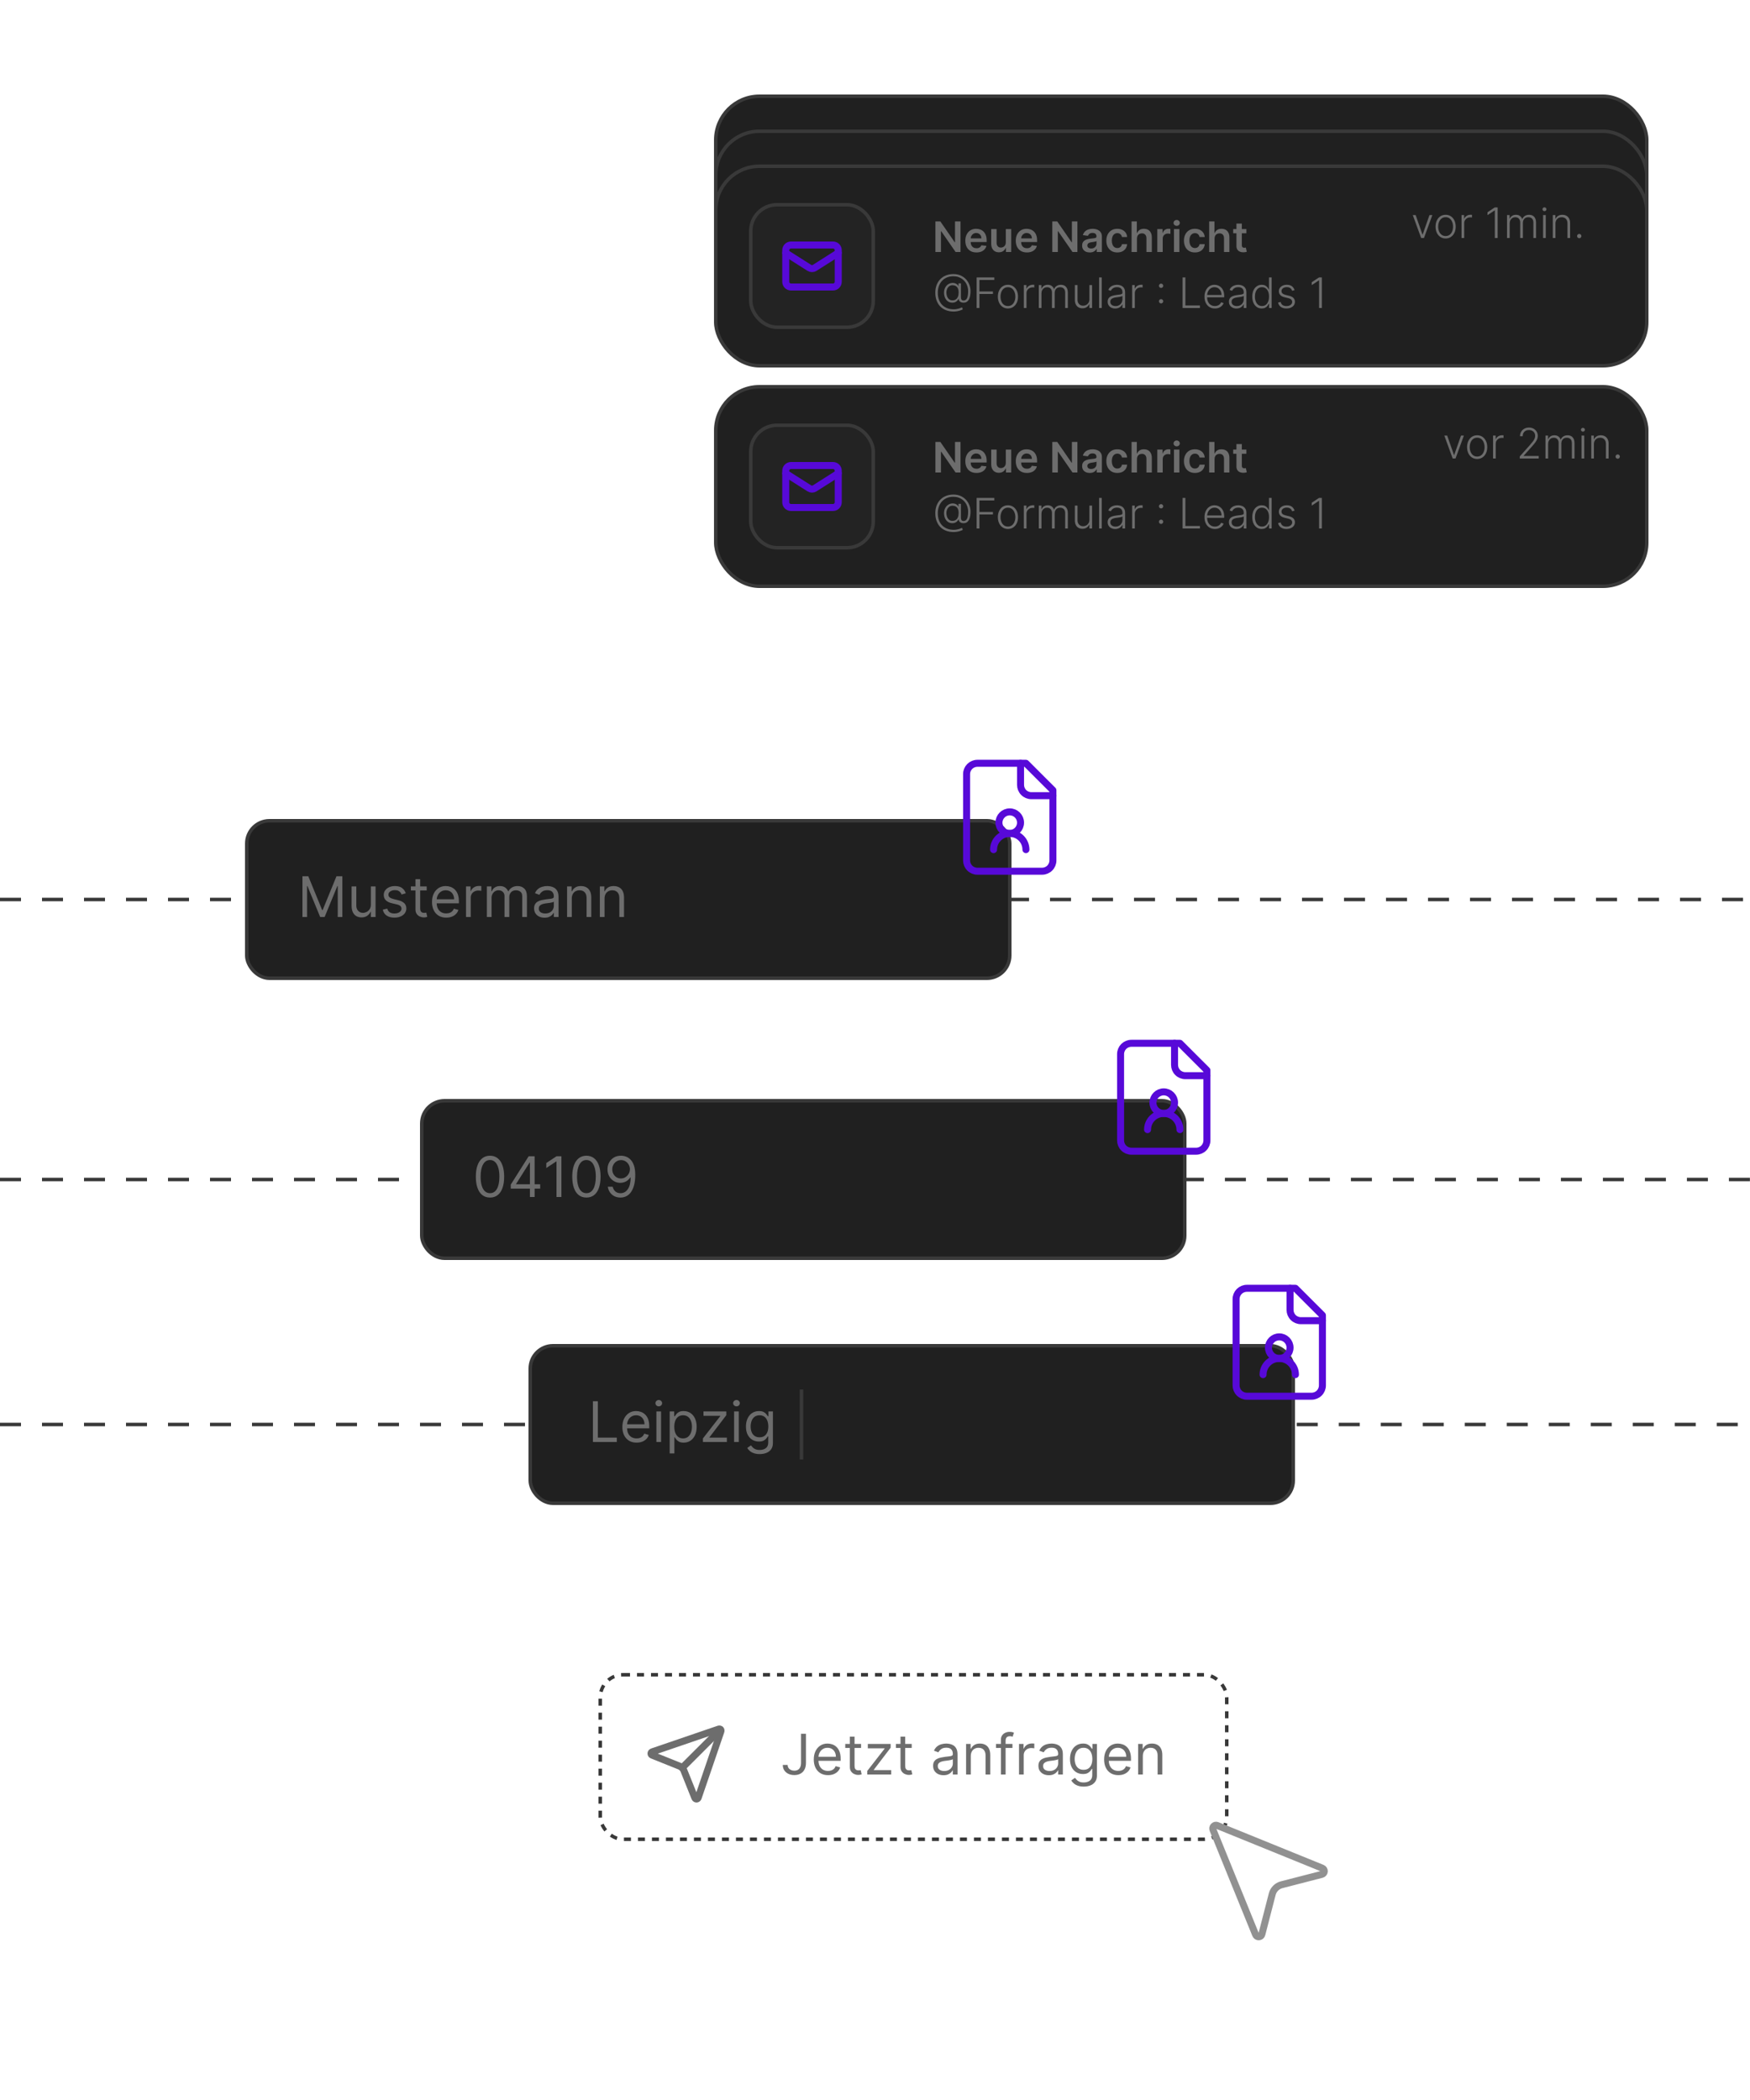 <svg width="500" height="600" viewBox="0 0 500 600" fill="none" xmlns="http://www.w3.org/2000/svg">
<g id="feature2">
<rect id="Rectangle 1344" x="70.5" y="234.5" width="218" height="45" rx="6.5" fill="#202020" fill-opacity="0.996" stroke="#393939"/>
<path id="Mustermann" d="M86.409 250.364H88.091L92.046 260.023H92.182L96.136 250.364H97.818V262H96.5V253.159H96.386L92.75 262H91.477L87.841 253.159H87.727V262H86.409V250.364ZM105.962 258.432V253.273H107.303V262H105.962V260.523H105.871C105.666 260.966 105.348 261.343 104.916 261.653C104.484 261.96 103.939 262.114 103.28 262.114C102.734 262.114 102.25 261.994 101.825 261.756C101.401 261.513 101.068 261.15 100.825 260.665C100.583 260.176 100.462 259.561 100.462 258.818V253.273H101.803V258.727C101.803 259.364 101.981 259.871 102.337 260.25C102.696 260.629 103.155 260.818 103.712 260.818C104.045 260.818 104.384 260.733 104.729 260.562C105.077 260.392 105.369 260.131 105.604 259.778C105.842 259.426 105.962 258.977 105.962 258.432ZM115.94 255.227L114.736 255.568C114.66 255.367 114.548 255.172 114.401 254.983C114.257 254.79 114.06 254.631 113.81 254.506C113.56 254.381 113.24 254.318 112.849 254.318C112.315 254.318 111.87 254.441 111.514 254.688C111.162 254.93 110.986 255.239 110.986 255.614C110.986 255.947 111.107 256.21 111.349 256.403C111.592 256.597 111.971 256.758 112.486 256.886L113.781 257.205C114.562 257.394 115.143 257.684 115.526 258.074C115.908 258.46 116.099 258.958 116.099 259.568C116.099 260.068 115.955 260.515 115.668 260.909C115.384 261.303 114.986 261.614 114.474 261.841C113.963 262.068 113.368 262.182 112.69 262.182C111.8 262.182 111.063 261.989 110.48 261.602C109.897 261.216 109.527 260.652 109.372 259.909L110.645 259.591C110.766 260.061 110.995 260.413 111.332 260.648C111.673 260.883 112.118 261 112.668 261C113.293 261 113.789 260.867 114.156 260.602C114.527 260.333 114.713 260.011 114.713 259.636C114.713 259.333 114.607 259.08 114.395 258.875C114.183 258.667 113.857 258.511 113.418 258.409L111.963 258.068C111.164 257.879 110.577 257.585 110.202 257.188C109.83 256.786 109.645 256.284 109.645 255.682C109.645 255.189 109.783 254.754 110.06 254.375C110.34 253.996 110.721 253.699 111.202 253.483C111.687 253.267 112.236 253.159 112.849 253.159C113.713 253.159 114.391 253.348 114.884 253.727C115.38 254.106 115.732 254.606 115.94 255.227ZM121.913 253.273V254.409H117.391V253.273H121.913ZM118.709 251.182H120.05V259.5C120.05 259.879 120.105 260.163 120.214 260.352C120.328 260.538 120.472 260.663 120.646 260.727C120.824 260.788 121.012 260.818 121.209 260.818C121.357 260.818 121.478 260.811 121.572 260.795C121.667 260.777 121.743 260.761 121.8 260.75L122.072 261.955C121.982 261.989 121.855 262.023 121.692 262.057C121.529 262.095 121.322 262.114 121.072 262.114C120.694 262.114 120.322 262.032 119.959 261.869C119.599 261.706 119.3 261.458 119.061 261.125C118.826 260.792 118.709 260.371 118.709 259.864V251.182ZM127.496 262.182C126.655 262.182 125.929 261.996 125.32 261.625C124.714 261.25 124.246 260.727 123.916 260.057C123.59 259.383 123.428 258.598 123.428 257.705C123.428 256.811 123.59 256.023 123.916 255.341C124.246 254.655 124.704 254.121 125.291 253.739C125.882 253.352 126.571 253.159 127.359 253.159C127.814 253.159 128.263 253.235 128.706 253.386C129.149 253.538 129.553 253.784 129.916 254.125C130.28 254.462 130.57 254.909 130.786 255.466C131.001 256.023 131.109 256.708 131.109 257.523V258.091H124.382V256.932H129.746C129.746 256.439 129.647 256 129.45 255.614C129.257 255.227 128.981 254.922 128.621 254.699C128.265 254.475 127.844 254.364 127.359 254.364C126.825 254.364 126.363 254.496 125.973 254.761C125.587 255.023 125.289 255.364 125.081 255.784C124.873 256.205 124.768 256.655 124.768 257.136V257.909C124.768 258.568 124.882 259.127 125.109 259.585C125.34 260.04 125.661 260.386 126.07 260.625C126.479 260.86 126.954 260.977 127.496 260.977C127.848 260.977 128.166 260.928 128.45 260.83C128.738 260.727 128.986 260.576 129.195 260.375C129.403 260.17 129.564 259.917 129.678 259.614L130.973 259.977C130.837 260.417 130.607 260.803 130.286 261.136C129.964 261.466 129.566 261.723 129.092 261.909C128.619 262.091 128.087 262.182 127.496 262.182ZM133.149 262V253.273H134.445V254.591H134.536C134.695 254.159 134.982 253.809 135.399 253.54C135.816 253.271 136.286 253.136 136.808 253.136C136.907 253.136 137.03 253.138 137.178 253.142C137.325 253.146 137.437 253.152 137.513 253.159V254.523C137.467 254.511 137.363 254.494 137.2 254.472C137.041 254.445 136.873 254.432 136.695 254.432C136.27 254.432 135.892 254.521 135.558 254.699C135.229 254.873 134.967 255.116 134.774 255.426C134.585 255.733 134.49 256.083 134.49 256.477V262H133.149ZM139.102 262V253.273H140.398V254.636H140.511C140.693 254.17 140.987 253.809 141.392 253.551C141.797 253.29 142.284 253.159 142.852 253.159C143.428 253.159 143.907 253.29 144.29 253.551C144.676 253.809 144.977 254.17 145.193 254.636H145.284C145.508 254.186 145.843 253.828 146.29 253.562C146.737 253.294 147.273 253.159 147.898 253.159C148.678 253.159 149.316 253.403 149.812 253.892C150.309 254.377 150.557 255.133 150.557 256.159V262H149.216V256.159C149.216 255.515 149.04 255.055 148.688 254.778C148.335 254.502 147.92 254.364 147.443 254.364C146.83 254.364 146.354 254.549 146.017 254.92C145.68 255.288 145.511 255.754 145.511 256.318V262H144.148V256.023C144.148 255.527 143.987 255.127 143.665 254.824C143.343 254.517 142.928 254.364 142.42 254.364C142.072 254.364 141.746 254.456 141.443 254.642C141.144 254.828 140.902 255.085 140.716 255.415C140.534 255.741 140.443 256.117 140.443 256.545V262H139.102ZM155.577 262.205C155.024 262.205 154.522 262.1 154.071 261.892C153.62 261.68 153.262 261.375 152.997 260.977C152.732 260.576 152.599 260.091 152.599 259.523C152.599 259.023 152.698 258.617 152.895 258.307C153.092 257.992 153.355 257.746 153.685 257.568C154.014 257.39 154.378 257.258 154.776 257.17C155.177 257.08 155.58 257.008 155.986 256.955C156.516 256.886 156.946 256.835 157.276 256.801C157.609 256.763 157.851 256.701 158.003 256.614C158.158 256.527 158.236 256.375 158.236 256.159V256.114C158.236 255.553 158.082 255.117 157.776 254.807C157.473 254.496 157.012 254.341 156.395 254.341C155.755 254.341 155.253 254.481 154.889 254.761C154.526 255.042 154.27 255.341 154.122 255.659L152.849 255.205C153.077 254.674 153.38 254.261 153.759 253.966C154.141 253.667 154.558 253.458 155.009 253.341C155.463 253.22 155.91 253.159 156.349 253.159C156.63 253.159 156.952 253.193 157.315 253.261C157.683 253.326 158.037 253.46 158.378 253.665C158.723 253.869 159.009 254.178 159.236 254.591C159.463 255.004 159.577 255.557 159.577 256.25V262H158.236V260.818H158.168C158.077 261.008 157.925 261.21 157.713 261.426C157.501 261.642 157.219 261.826 156.866 261.977C156.514 262.129 156.084 262.205 155.577 262.205ZM155.781 261C156.312 261 156.759 260.896 157.122 260.688C157.49 260.479 157.766 260.21 157.952 259.881C158.141 259.551 158.236 259.205 158.236 258.841V257.614C158.179 257.682 158.054 257.744 157.861 257.801C157.671 257.854 157.452 257.902 157.202 257.943C156.955 257.981 156.715 258.015 156.48 258.045C156.249 258.072 156.062 258.095 155.918 258.114C155.569 258.159 155.243 258.233 154.94 258.335C154.641 258.434 154.399 258.583 154.213 258.784C154.031 258.981 153.94 259.25 153.94 259.591C153.94 260.057 154.113 260.409 154.457 260.648C154.806 260.883 155.247 261 155.781 261ZM163.365 256.75V262H162.024V253.273H163.32V254.636H163.433C163.638 254.193 163.948 253.837 164.365 253.568C164.782 253.295 165.32 253.159 165.979 253.159C166.57 253.159 167.087 253.28 167.53 253.523C167.973 253.761 168.318 254.125 168.564 254.614C168.81 255.098 168.933 255.712 168.933 256.455V262H167.592V256.545C167.592 255.86 167.414 255.326 167.058 254.943C166.702 254.557 166.214 254.364 165.592 254.364C165.164 254.364 164.782 254.456 164.445 254.642C164.111 254.828 163.848 255.098 163.655 255.455C163.462 255.811 163.365 256.242 163.365 256.75ZM172.724 256.75V262H171.384V253.273H172.679V254.636H172.793C172.997 254.193 173.308 253.837 173.724 253.568C174.141 253.295 174.679 253.159 175.338 253.159C175.929 253.159 176.446 253.28 176.889 253.523C177.332 253.761 177.677 254.125 177.923 254.614C178.17 255.098 178.293 255.712 178.293 256.455V262H176.952V256.545C176.952 255.86 176.774 255.326 176.418 254.943C176.062 254.557 175.573 254.364 174.952 254.364C174.524 254.364 174.141 254.456 173.804 254.642C173.471 254.828 173.207 255.098 173.014 255.455C172.821 255.811 172.724 256.242 172.724 256.75Z" fill="#6D6D6D"/>
<path id="Vector 678" d="M0 257H70.124M288 257H500" stroke="#393939" stroke-dasharray="6 6"/>
<rect id="Rectangle 1345" x="120.5" y="314.5" width="218" height="45" rx="6.5" fill="#202020" fill-opacity="0.996" stroke="#393939"/>
<path id="04109" d="M140 342.159C139.144 342.159 138.415 341.926 137.812 341.46C137.21 340.991 136.75 340.311 136.432 339.42C136.114 338.527 135.955 337.447 135.955 336.182C135.955 334.924 136.114 333.85 136.432 332.96C136.754 332.066 137.216 331.384 137.818 330.915C138.424 330.441 139.152 330.205 140 330.205C140.848 330.205 141.574 330.441 142.176 330.915C142.782 331.384 143.244 332.066 143.562 332.96C143.884 333.85 144.045 334.924 144.045 336.182C144.045 337.447 143.886 338.527 143.568 339.42C143.25 340.311 142.79 340.991 142.188 341.46C141.585 341.926 140.856 342.159 140 342.159ZM140 340.909C140.848 340.909 141.508 340.5 141.977 339.682C142.447 338.864 142.682 337.697 142.682 336.182C142.682 335.174 142.574 334.316 142.358 333.608C142.146 332.9 141.839 332.36 141.438 331.989C141.04 331.617 140.561 331.432 140 331.432C139.159 331.432 138.502 331.847 138.028 332.676C137.555 333.502 137.318 334.67 137.318 336.182C137.318 337.189 137.424 338.045 137.636 338.75C137.848 339.455 138.153 339.991 138.551 340.358C138.953 340.725 139.436 340.909 140 340.909ZM145.932 339.614V338.455L151.045 330.364H151.886V332.159H151.318L147.455 338.273V338.364H154.341V339.614H145.932ZM151.409 342V339.261V338.722V330.364H152.75V342H151.409ZM160.405 330.364V342H158.996V331.841H158.928L156.087 333.727V332.295L158.996 330.364H160.405ZM167.547 342.159C166.691 342.159 165.962 341.926 165.359 341.46C164.757 340.991 164.297 340.311 163.979 339.42C163.661 338.527 163.501 337.447 163.501 336.182C163.501 334.924 163.661 333.85 163.979 332.96C164.301 332.066 164.763 331.384 165.365 330.915C165.971 330.441 166.698 330.205 167.547 330.205C168.395 330.205 169.121 330.441 169.723 330.915C170.329 331.384 170.791 332.066 171.109 332.96C171.431 333.85 171.592 334.924 171.592 336.182C171.592 337.447 171.433 338.527 171.115 339.42C170.797 340.311 170.337 340.991 169.734 341.46C169.132 341.926 168.403 342.159 167.547 342.159ZM167.547 340.909C168.395 340.909 169.054 340.5 169.524 339.682C169.994 338.864 170.229 337.697 170.229 336.182C170.229 335.174 170.121 334.316 169.905 333.608C169.693 332.9 169.386 332.36 168.984 331.989C168.587 331.617 168.107 331.432 167.547 331.432C166.706 331.432 166.049 331.847 165.575 332.676C165.102 333.502 164.865 334.67 164.865 336.182C164.865 337.189 164.971 338.045 165.183 338.75C165.395 339.455 165.7 339.991 166.098 340.358C166.5 340.725 166.982 340.909 167.547 340.909ZM177.456 330.205C177.933 330.208 178.411 330.299 178.888 330.477C179.365 330.655 179.801 330.951 180.195 331.364C180.589 331.773 180.905 332.331 181.143 333.04C181.382 333.748 181.501 334.636 181.501 335.705C181.501 336.739 181.403 337.657 181.206 338.46C181.013 339.259 180.732 339.934 180.365 340.483C180.001 341.032 179.558 341.449 179.036 341.733C178.517 342.017 177.929 342.159 177.274 342.159C176.623 342.159 176.041 342.03 175.53 341.773C175.022 341.511 174.606 341.15 174.28 340.688C173.958 340.222 173.751 339.682 173.661 339.068H175.047C175.172 339.602 175.42 340.044 175.791 340.392C176.166 340.737 176.661 340.909 177.274 340.909C178.172 340.909 178.88 340.517 179.399 339.733C179.922 338.949 180.183 337.841 180.183 336.409H180.092C179.88 336.727 179.628 337.002 179.337 337.233C179.045 337.464 178.721 337.642 178.365 337.767C178.009 337.892 177.63 337.955 177.229 337.955C176.562 337.955 175.95 337.79 175.393 337.46C174.84 337.127 174.397 336.67 174.064 336.091C173.734 335.508 173.57 334.841 173.57 334.091C173.57 333.379 173.729 332.727 174.047 332.136C174.369 331.542 174.82 331.068 175.399 330.716C175.982 330.364 176.668 330.193 177.456 330.205ZM177.456 331.455C176.979 331.455 176.549 331.574 176.166 331.812C175.787 332.047 175.486 332.366 175.263 332.767C175.043 333.165 174.933 333.606 174.933 334.091C174.933 334.576 175.039 335.017 175.251 335.415C175.467 335.809 175.761 336.123 176.132 336.358C176.507 336.589 176.933 336.705 177.411 336.705C177.77 336.705 178.106 336.634 178.416 336.494C178.727 336.35 178.998 336.155 179.229 335.909C179.464 335.659 179.647 335.377 179.78 335.062C179.912 334.744 179.979 334.413 179.979 334.068C179.979 333.614 179.869 333.187 179.649 332.79C179.433 332.392 179.134 332.07 178.751 331.824C178.373 331.578 177.941 331.455 177.456 331.455Z" fill="#6D6D6D"/>
<path id="Vector 679" d="M0 337H118.789M337.973 337H500" stroke="#393939" stroke-dasharray="6 6"/>
<rect id="Rectangle 1347" x="151.5" y="384.5" width="218" height="45" rx="6.5" fill="#202020" fill-opacity="0.996" stroke="#393939"/>
<path id="Vector 680" d="M0 407H151M370.5 407H500" stroke="#393939" stroke-dasharray="6 6"/>
<path id="Leipzig" d="M169.409 412V400.364H170.818V410.75H176.227V412H169.409ZM181.886 412.182C181.045 412.182 180.32 411.996 179.71 411.625C179.104 411.25 178.636 410.727 178.307 410.057C177.981 409.383 177.818 408.598 177.818 407.705C177.818 406.811 177.981 406.023 178.307 405.341C178.636 404.655 179.095 404.121 179.682 403.739C180.273 403.352 180.962 403.159 181.75 403.159C182.205 403.159 182.653 403.235 183.097 403.386C183.54 403.538 183.943 403.784 184.307 404.125C184.67 404.462 184.96 404.909 185.176 405.466C185.392 406.023 185.5 406.708 185.5 407.523V408.091H178.773V406.932H184.136C184.136 406.439 184.038 406 183.841 405.614C183.648 405.227 183.371 404.922 183.011 404.699C182.655 404.475 182.235 404.364 181.75 404.364C181.216 404.364 180.754 404.496 180.364 404.761C179.977 405.023 179.68 405.364 179.472 405.784C179.263 406.205 179.159 406.655 179.159 407.136V407.909C179.159 408.568 179.273 409.127 179.5 409.585C179.731 410.04 180.051 410.386 180.46 410.625C180.869 410.86 181.345 410.977 181.886 410.977C182.239 410.977 182.557 410.928 182.841 410.83C183.129 410.727 183.377 410.576 183.585 410.375C183.794 410.17 183.955 409.917 184.068 409.614L185.364 409.977C185.227 410.417 184.998 410.803 184.676 411.136C184.354 411.466 183.956 411.723 183.483 411.909C183.009 412.091 182.477 412.182 181.886 412.182ZM187.54 412V403.273H188.881V412H187.54ZM188.222 401.818C187.96 401.818 187.735 401.729 187.545 401.551C187.36 401.373 187.267 401.159 187.267 400.909C187.267 400.659 187.36 400.445 187.545 400.267C187.735 400.089 187.96 400 188.222 400C188.483 400 188.706 400.089 188.892 400.267C189.081 400.445 189.176 400.659 189.176 400.909C189.176 401.159 189.081 401.373 188.892 401.551C188.706 401.729 188.483 401.818 188.222 401.818ZM191.337 415.273V403.273H192.632V404.659H192.791C192.89 404.508 193.026 404.314 193.2 404.08C193.378 403.841 193.632 403.629 193.962 403.443C194.295 403.254 194.746 403.159 195.314 403.159C196.049 403.159 196.696 403.343 197.257 403.71C197.818 404.078 198.255 404.598 198.57 405.273C198.884 405.947 199.041 406.742 199.041 407.659C199.041 408.583 198.884 409.384 198.57 410.062C198.255 410.737 197.82 411.259 197.263 411.631C196.706 411.998 196.064 412.182 195.337 412.182C194.776 412.182 194.327 412.089 193.99 411.903C193.653 411.714 193.393 411.5 193.212 411.261C193.03 411.019 192.89 410.818 192.791 410.659H192.678V415.273H191.337ZM192.655 407.636C192.655 408.295 192.751 408.877 192.945 409.381C193.138 409.881 193.42 410.273 193.791 410.557C194.162 410.837 194.617 410.977 195.155 410.977C195.715 410.977 196.183 410.83 196.558 410.534C196.937 410.235 197.221 409.833 197.411 409.33C197.604 408.822 197.7 408.258 197.7 407.636C197.7 407.023 197.606 406.47 197.416 405.977C197.231 405.481 196.948 405.089 196.57 404.801C196.195 404.509 195.723 404.364 195.155 404.364C194.609 404.364 194.151 404.502 193.78 404.778C193.409 405.051 193.128 405.434 192.939 405.926C192.75 406.415 192.655 406.985 192.655 407.636ZM200.837 412V410.977L205.791 404.614V404.523H200.996V403.273H207.518V404.341L202.7 410.659V410.75H207.678V412H200.837ZM209.743 412V403.273H211.084V412H209.743ZM210.425 401.818C210.163 401.818 209.938 401.729 209.749 401.551C209.563 401.373 209.47 401.159 209.47 400.909C209.47 400.659 209.563 400.445 209.749 400.267C209.938 400.089 210.163 400 210.425 400C210.686 400 210.91 400.089 211.095 400.267C211.285 400.445 211.379 400.659 211.379 400.909C211.379 401.159 211.285 401.373 211.095 401.551C210.91 401.729 210.686 401.818 210.425 401.818ZM217.062 415.455C216.415 415.455 215.858 415.371 215.392 415.205C214.926 415.042 214.538 414.826 214.227 414.557C213.92 414.292 213.676 414.008 213.494 413.705L214.562 412.955C214.684 413.114 214.837 413.295 215.023 413.5C215.208 413.708 215.462 413.888 215.784 414.04C216.11 414.195 216.536 414.273 217.062 414.273C217.767 414.273 218.348 414.102 218.807 413.761C219.265 413.42 219.494 412.886 219.494 412.159V410.386H219.381C219.282 410.545 219.142 410.742 218.96 410.977C218.782 411.208 218.525 411.415 218.188 411.597C217.854 411.775 217.403 411.864 216.835 411.864C216.131 411.864 215.498 411.697 214.938 411.364C214.381 411.03 213.939 410.545 213.614 409.909C213.292 409.273 213.131 408.5 213.131 407.591C213.131 406.697 213.288 405.919 213.602 405.256C213.917 404.589 214.354 404.074 214.915 403.71C215.475 403.343 216.123 403.159 216.858 403.159C217.426 403.159 217.877 403.254 218.21 403.443C218.547 403.629 218.805 403.841 218.983 404.08C219.165 404.314 219.305 404.508 219.403 404.659H219.54V403.273H220.835V412.25C220.835 413 220.665 413.61 220.324 414.08C219.987 414.553 219.532 414.9 218.96 415.119C218.392 415.343 217.759 415.455 217.062 415.455ZM217.017 410.659C217.555 410.659 218.009 410.536 218.381 410.29C218.752 410.044 219.034 409.689 219.227 409.227C219.42 408.765 219.517 408.212 219.517 407.568C219.517 406.939 219.422 406.384 219.233 405.903C219.044 405.422 218.763 405.045 218.392 404.773C218.021 404.5 217.563 404.364 217.017 404.364C216.449 404.364 215.975 404.508 215.597 404.795C215.222 405.083 214.939 405.47 214.75 405.955C214.564 406.439 214.472 406.977 214.472 407.568C214.472 408.174 214.566 408.71 214.756 409.176C214.949 409.638 215.233 410.002 215.608 410.267C215.987 410.528 216.456 410.659 217.017 410.659Z" fill="#6D6D6D"/>
<path id="Jetzt anfragen" d="M228.864 495.364H230.273V503.682C230.273 504.424 230.136 505.055 229.864 505.574C229.591 506.093 229.206 506.487 228.71 506.756C228.214 507.025 227.629 507.159 226.955 507.159C226.318 507.159 225.752 507.044 225.256 506.812C224.759 506.578 224.369 506.244 224.085 505.812C223.801 505.381 223.659 504.867 223.659 504.273H225.045C225.045 504.602 225.127 504.89 225.29 505.136C225.456 505.379 225.684 505.568 225.972 505.705C226.259 505.841 226.587 505.909 226.955 505.909C227.36 505.909 227.705 505.824 227.989 505.653C228.273 505.483 228.489 505.233 228.636 504.903C228.788 504.57 228.864 504.163 228.864 503.682V495.364ZM236.574 507.182C235.733 507.182 235.008 506.996 234.398 506.625C233.792 506.25 233.324 505.727 232.994 505.057C232.669 504.383 232.506 503.598 232.506 502.705C232.506 501.811 232.669 501.023 232.994 500.341C233.324 499.655 233.782 499.121 234.369 498.739C234.96 498.352 235.65 498.159 236.438 498.159C236.892 498.159 237.341 498.235 237.784 498.386C238.227 498.538 238.631 498.784 238.994 499.125C239.358 499.462 239.648 499.909 239.864 500.466C240.08 501.023 240.188 501.708 240.188 502.523V503.091H233.46V501.932H238.824C238.824 501.439 238.725 501 238.528 500.614C238.335 500.227 238.059 499.922 237.699 499.699C237.343 499.475 236.922 499.364 236.438 499.364C235.903 499.364 235.441 499.496 235.051 499.761C234.665 500.023 234.367 500.364 234.159 500.784C233.951 501.205 233.847 501.655 233.847 502.136V502.909C233.847 503.568 233.96 504.127 234.188 504.585C234.419 505.04 234.739 505.386 235.148 505.625C235.557 505.86 236.032 505.977 236.574 505.977C236.926 505.977 237.244 505.928 237.528 505.83C237.816 505.727 238.064 505.576 238.273 505.375C238.481 505.17 238.642 504.917 238.756 504.614L240.051 504.977C239.915 505.417 239.686 505.803 239.364 506.136C239.042 506.466 238.644 506.723 238.17 506.909C237.697 507.091 237.165 507.182 236.574 507.182ZM246.023 498.273V499.409H241.5V498.273H246.023ZM242.818 496.182H244.159V504.5C244.159 504.879 244.214 505.163 244.324 505.352C244.438 505.538 244.581 505.663 244.756 505.727C244.934 505.788 245.121 505.818 245.318 505.818C245.466 505.818 245.587 505.811 245.682 505.795C245.777 505.777 245.852 505.761 245.909 505.75L246.182 506.955C246.091 506.989 245.964 507.023 245.801 507.057C245.638 507.095 245.432 507.114 245.182 507.114C244.803 507.114 244.432 507.032 244.068 506.869C243.708 506.706 243.409 506.458 243.17 506.125C242.936 505.792 242.818 505.371 242.818 504.864V496.182ZM247.79 507V505.977L252.744 499.614V499.523H247.949V498.273H254.472V499.341L249.653 505.659V505.75H254.631V507H247.79ZM260.491 498.273V499.409H255.969V498.273H260.491ZM257.287 496.182H258.628V504.5C258.628 504.879 258.683 505.163 258.793 505.352C258.906 505.538 259.05 505.663 259.224 505.727C259.402 505.788 259.59 505.818 259.787 505.818C259.935 505.818 260.056 505.811 260.151 505.795C260.245 505.777 260.321 505.761 260.378 505.75L260.651 506.955C260.56 506.989 260.433 507.023 260.27 507.057C260.107 507.095 259.901 507.114 259.651 507.114C259.272 507.114 258.901 507.032 258.537 506.869C258.177 506.706 257.878 506.458 257.639 506.125C257.404 505.792 257.287 505.371 257.287 504.864V496.182ZM269.577 507.205C269.024 507.205 268.522 507.1 268.071 506.892C267.62 506.68 267.262 506.375 266.997 505.977C266.732 505.576 266.599 505.091 266.599 504.523C266.599 504.023 266.698 503.617 266.895 503.307C267.092 502.992 267.355 502.746 267.685 502.568C268.014 502.39 268.378 502.258 268.776 502.17C269.177 502.08 269.58 502.008 269.986 501.955C270.516 501.886 270.946 501.835 271.276 501.801C271.609 501.763 271.851 501.701 272.003 501.614C272.158 501.527 272.236 501.375 272.236 501.159V501.114C272.236 500.553 272.082 500.117 271.776 499.807C271.473 499.496 271.012 499.341 270.395 499.341C269.755 499.341 269.253 499.481 268.889 499.761C268.526 500.042 268.27 500.341 268.122 500.659L266.849 500.205C267.077 499.674 267.38 499.261 267.759 498.966C268.141 498.667 268.558 498.458 269.009 498.341C269.463 498.22 269.91 498.159 270.349 498.159C270.63 498.159 270.952 498.193 271.315 498.261C271.683 498.326 272.037 498.46 272.378 498.665C272.723 498.869 273.009 499.178 273.236 499.591C273.463 500.004 273.577 500.557 273.577 501.25V507H272.236V505.818H272.168C272.077 506.008 271.925 506.21 271.713 506.426C271.501 506.642 271.219 506.826 270.866 506.977C270.514 507.129 270.084 507.205 269.577 507.205ZM269.781 506C270.312 506 270.759 505.896 271.122 505.688C271.49 505.479 271.766 505.21 271.952 504.881C272.141 504.551 272.236 504.205 272.236 503.841V502.614C272.179 502.682 272.054 502.744 271.861 502.801C271.671 502.854 271.452 502.902 271.202 502.943C270.955 502.981 270.715 503.015 270.48 503.045C270.249 503.072 270.062 503.095 269.918 503.114C269.569 503.159 269.243 503.233 268.94 503.335C268.641 503.434 268.399 503.583 268.213 503.784C268.031 503.981 267.94 504.25 267.94 504.591C267.94 505.057 268.113 505.409 268.457 505.648C268.806 505.883 269.247 506 269.781 506ZM277.365 501.75V507H276.024V498.273H277.32V499.636H277.433C277.638 499.193 277.948 498.837 278.365 498.568C278.782 498.295 279.32 498.159 279.979 498.159C280.57 498.159 281.087 498.28 281.53 498.523C281.973 498.761 282.318 499.125 282.564 499.614C282.81 500.098 282.933 500.712 282.933 501.455V507H281.592V501.545C281.592 500.86 281.414 500.326 281.058 499.943C280.702 499.557 280.214 499.364 279.592 499.364C279.164 499.364 278.782 499.456 278.445 499.642C278.111 499.828 277.848 500.098 277.655 500.455C277.462 500.811 277.365 501.242 277.365 501.75ZM289.27 498.273V499.409H284.565V498.273H289.27ZM285.974 507V497.068C285.974 496.568 286.092 496.152 286.327 495.818C286.562 495.485 286.866 495.235 287.241 495.068C287.616 494.902 288.012 494.818 288.429 494.818C288.759 494.818 289.027 494.845 289.236 494.898C289.444 494.951 289.599 495 289.702 495.045L289.315 496.205C289.247 496.182 289.152 496.153 289.031 496.119C288.914 496.085 288.759 496.068 288.565 496.068C288.122 496.068 287.802 496.18 287.605 496.403C287.412 496.627 287.315 496.955 287.315 497.386V507H285.974ZM291.149 507V498.273H292.445V499.591H292.536C292.695 499.159 292.982 498.809 293.399 498.54C293.816 498.271 294.286 498.136 294.808 498.136C294.907 498.136 295.03 498.138 295.178 498.142C295.325 498.146 295.437 498.152 295.513 498.159V499.523C295.467 499.511 295.363 499.494 295.2 499.472C295.041 499.445 294.873 499.432 294.695 499.432C294.27 499.432 293.892 499.521 293.558 499.699C293.229 499.873 292.967 500.116 292.774 500.426C292.585 500.733 292.49 501.083 292.49 501.477V507H291.149ZM299.67 507.205C299.117 507.205 298.616 507.1 298.165 506.892C297.714 506.68 297.356 506.375 297.091 505.977C296.826 505.576 296.693 505.091 296.693 504.523C296.693 504.023 296.792 503.617 296.989 503.307C297.186 502.992 297.449 502.746 297.778 502.568C298.108 502.39 298.472 502.258 298.869 502.17C299.271 502.08 299.674 502.008 300.08 501.955C300.61 501.886 301.04 501.835 301.369 501.801C301.703 501.763 301.945 501.701 302.097 501.614C302.252 501.527 302.33 501.375 302.33 501.159V501.114C302.33 500.553 302.176 500.117 301.869 499.807C301.566 499.496 301.106 499.341 300.489 499.341C299.848 499.341 299.347 499.481 298.983 499.761C298.619 500.042 298.364 500.341 298.216 500.659L296.943 500.205C297.17 499.674 297.473 499.261 297.852 498.966C298.235 498.667 298.652 498.458 299.102 498.341C299.557 498.22 300.004 498.159 300.443 498.159C300.723 498.159 301.045 498.193 301.409 498.261C301.777 498.326 302.131 498.46 302.472 498.665C302.816 498.869 303.102 499.178 303.33 499.591C303.557 500.004 303.67 500.557 303.67 501.25V507H302.33V505.818H302.261C302.17 506.008 302.019 506.21 301.807 506.426C301.595 506.642 301.313 506.826 300.96 506.977C300.608 507.129 300.178 507.205 299.67 507.205ZM299.875 506C300.405 506 300.852 505.896 301.216 505.688C301.583 505.479 301.86 505.21 302.045 504.881C302.235 504.551 302.33 504.205 302.33 503.841V502.614C302.273 502.682 302.148 502.744 301.955 502.801C301.765 502.854 301.545 502.902 301.295 502.943C301.049 502.981 300.809 503.015 300.574 503.045C300.343 503.072 300.155 503.095 300.011 503.114C299.663 503.159 299.337 503.233 299.034 503.335C298.735 503.434 298.492 503.583 298.307 503.784C298.125 503.981 298.034 504.25 298.034 504.591C298.034 505.057 298.206 505.409 298.551 505.648C298.9 505.883 299.341 506 299.875 506ZM309.641 510.455C308.993 510.455 308.436 510.371 307.97 510.205C307.504 510.042 307.116 509.826 306.805 509.557C306.499 509.292 306.254 509.008 306.072 508.705L307.141 507.955C307.262 508.114 307.415 508.295 307.601 508.5C307.786 508.708 308.04 508.888 308.362 509.04C308.688 509.195 309.114 509.273 309.641 509.273C310.345 509.273 310.927 509.102 311.385 508.761C311.843 508.42 312.072 507.886 312.072 507.159V505.386H311.959C311.86 505.545 311.72 505.742 311.538 505.977C311.36 506.208 311.103 506.415 310.766 506.597C310.432 506.775 309.982 506.864 309.413 506.864C308.709 506.864 308.076 506.697 307.516 506.364C306.959 506.03 306.518 505.545 306.192 504.909C305.87 504.273 305.709 503.5 305.709 502.591C305.709 501.697 305.866 500.919 306.18 500.256C306.495 499.589 306.932 499.074 307.493 498.71C308.054 498.343 308.701 498.159 309.436 498.159C310.004 498.159 310.455 498.254 310.788 498.443C311.125 498.629 311.383 498.841 311.561 499.08C311.743 499.314 311.883 499.508 311.982 499.659H312.118V498.273H313.413V507.25C313.413 508 313.243 508.61 312.902 509.08C312.565 509.553 312.11 509.9 311.538 510.119C310.97 510.343 310.338 510.455 309.641 510.455ZM309.595 505.659C310.133 505.659 310.588 505.536 310.959 505.29C311.33 505.044 311.612 504.689 311.805 504.227C311.999 503.765 312.095 503.212 312.095 502.568C312.095 501.939 312 501.384 311.811 500.903C311.622 500.422 311.341 500.045 310.97 499.773C310.599 499.5 310.141 499.364 309.595 499.364C309.027 499.364 308.554 499.508 308.175 499.795C307.8 500.083 307.518 500.47 307.328 500.955C307.143 501.439 307.05 501.977 307.05 502.568C307.05 503.174 307.144 503.71 307.334 504.176C307.527 504.638 307.811 505.002 308.186 505.267C308.565 505.528 309.035 505.659 309.595 505.659ZM319.527 507.182C318.686 507.182 317.961 506.996 317.351 506.625C316.745 506.25 316.277 505.727 315.947 505.057C315.622 504.383 315.459 503.598 315.459 502.705C315.459 501.811 315.622 501.023 315.947 500.341C316.277 499.655 316.735 499.121 317.322 498.739C317.913 498.352 318.603 498.159 319.391 498.159C319.845 498.159 320.294 498.235 320.737 498.386C321.18 498.538 321.584 498.784 321.947 499.125C322.311 499.462 322.601 499.909 322.817 500.466C323.033 501.023 323.141 501.708 323.141 502.523V503.091H316.413V501.932H321.777C321.777 501.439 321.679 501 321.482 500.614C321.288 500.227 321.012 499.922 320.652 499.699C320.296 499.475 319.875 499.364 319.391 499.364C318.857 499.364 318.394 499.496 318.004 499.761C317.618 500.023 317.321 500.364 317.112 500.784C316.904 501.205 316.8 501.655 316.8 502.136V502.909C316.8 503.568 316.913 504.127 317.141 504.585C317.372 505.04 317.692 505.386 318.101 505.625C318.51 505.86 318.985 505.977 319.527 505.977C319.879 505.977 320.197 505.928 320.482 505.83C320.769 505.727 321.018 505.576 321.226 505.375C321.434 505.17 321.595 504.917 321.709 504.614L323.004 504.977C322.868 505.417 322.639 505.803 322.317 506.136C321.995 506.466 321.597 506.723 321.124 506.909C320.65 507.091 320.118 507.182 319.527 507.182ZM326.521 501.75V507H325.18V498.273H326.476V499.636H326.589C326.794 499.193 327.105 498.837 327.521 498.568C327.938 498.295 328.476 498.159 329.135 498.159C329.726 498.159 330.243 498.28 330.686 498.523C331.129 498.761 331.474 499.125 331.72 499.614C331.966 500.098 332.089 500.712 332.089 501.455V507H330.749V501.545C330.749 500.86 330.571 500.326 330.214 499.943C329.858 499.557 329.37 499.364 328.749 499.364C328.321 499.364 327.938 499.456 327.601 499.642C327.268 499.828 327.004 500.098 326.811 500.455C326.618 500.811 326.521 501.242 326.521 501.75Z" fill="#6D6D6D"/>
<path id="Vector 681" d="M229 397V417" stroke="#393939"/>
<rect id="Rectangle 1348" x="171.5" y="478.5" width="179" height="47" rx="6.5" stroke="#393939" stroke-linejoin="round" stroke-dasharray="2 2"/>
<g id="Frame">
<path id="Vector" d="M198.536 513.688C198.574 513.783 198.64 513.864 198.725 513.92C198.81 513.976 198.911 514.005 199.013 514.002C199.115 514 199.213 513.966 199.296 513.905C199.378 513.845 199.44 513.761 199.473 513.664L205.973 494.664C206.005 494.576 206.011 494.48 205.99 494.388C205.97 494.296 205.924 494.212 205.857 494.145C205.79 494.079 205.706 494.032 205.614 494.012C205.522 493.991 205.426 493.997 205.338 494.029L186.338 500.529C186.241 500.563 186.157 500.624 186.097 500.707C186.037 500.789 186.003 500.888 186 500.99C185.998 501.092 186.026 501.192 186.082 501.277C186.138 501.362 186.219 501.429 186.314 501.466L194.244 504.646C194.494 504.747 194.722 504.897 194.913 505.088C195.104 505.278 195.255 505.506 195.356 505.756L198.536 513.688Z" stroke="#6D6D6D" stroke-width="2" stroke-linecap="round" stroke-linejoin="round"/>
<path id="Vector_2" d="M205.854 494.148L194.914 505.087" stroke="#6D6D6D" stroke-width="2" stroke-linecap="round" stroke-linejoin="round"/>
</g>
<g id="Frame_2">
<path id="Vector_3" d="M346.569 522.789C346.495 522.619 346.474 522.429 346.509 522.247C346.543 522.064 346.632 521.896 346.764 521.764C346.896 521.632 347.064 521.543 347.247 521.509C347.429 521.474 347.619 521.495 347.789 521.569L377.789 533.756C377.972 533.831 378.126 533.96 378.231 534.127C378.335 534.294 378.384 534.49 378.371 534.687C378.358 534.883 378.283 535.071 378.158 535.222C378.032 535.374 377.862 535.482 377.671 535.532L366.189 538.494C365.54 538.661 364.948 538.999 364.474 539.472C363.999 539.945 363.661 540.537 363.492 541.185L360.532 552.671C360.482 552.862 360.374 553.032 360.222 553.158C360.071 553.283 359.883 553.358 359.687 553.371C359.49 553.384 359.294 553.335 359.127 553.231C358.96 553.126 358.831 552.972 358.756 552.789L346.569 522.789Z" stroke="#919191" stroke-width="2" stroke-linecap="round" stroke-linejoin="round"/>
</g>
<g id="Frame_3">
<path id="Vector_4" d="M291.584 218.086V224.253C291.584 225.07 291.909 225.855 292.487 226.433C293.065 227.011 293.85 227.336 294.667 227.336H300.834" stroke="#5709D8" stroke-width="2" stroke-linecap="round" stroke-linejoin="round"/>
<path id="Vector_5" d="M293.125 242.75C293.125 241.523 292.638 240.347 291.77 239.48C290.903 238.612 289.727 238.125 288.5 238.125C287.273 238.125 286.097 238.612 285.23 239.48C284.362 240.347 283.875 241.523 283.875 242.75" stroke="#5709D8" stroke-width="2" stroke-linecap="round" stroke-linejoin="round"/>
<path id="Vector_6" d="M293.124 218.086H279.249C278.432 218.086 277.647 218.411 277.069 218.989C276.491 219.567 276.166 220.352 276.166 221.169V245.836C276.166 246.654 276.491 247.438 277.069 248.016C277.647 248.594 278.432 248.919 279.249 248.919H297.749C298.567 248.919 299.351 248.594 299.93 248.016C300.508 247.438 300.833 246.654 300.833 245.836V225.794L293.124 218.086Z" stroke="#5709D8" stroke-width="2" stroke-linecap="round" stroke-linejoin="round"/>
<path id="Vector_7" d="M288.499 238.128C290.202 238.128 291.583 236.747 291.583 235.044C291.583 233.341 290.202 231.961 288.499 231.961C286.796 231.961 285.416 233.341 285.416 235.044C285.416 236.747 286.796 238.128 288.499 238.128Z" stroke="#5709D8" stroke-width="2" stroke-linecap="round" stroke-linejoin="round"/>
</g>
<g id="Frame_4">
<path id="Vector_8" d="M335.584 298.086V304.253C335.584 305.07 335.909 305.855 336.487 306.433C337.065 307.011 337.85 307.336 338.667 307.336H344.834" stroke="#5709D8" stroke-width="2" stroke-linecap="round" stroke-linejoin="round"/>
<path id="Vector_9" d="M337.125 322.75C337.125 321.523 336.638 320.347 335.77 319.48C334.903 318.612 333.727 318.125 332.5 318.125C331.273 318.125 330.097 318.612 329.23 319.48C328.362 320.347 327.875 321.523 327.875 322.75" stroke="#5709D8" stroke-width="2" stroke-linecap="round" stroke-linejoin="round"/>
<path id="Vector_10" d="M337.124 298.086H323.249C322.432 298.086 321.647 298.411 321.069 298.989C320.491 299.567 320.166 300.352 320.166 301.169V325.836C320.166 326.654 320.491 327.438 321.069 328.016C321.647 328.594 322.432 328.919 323.249 328.919H341.749C342.567 328.919 343.351 328.594 343.93 328.016C344.508 327.438 344.833 326.654 344.833 325.836V305.794L337.124 298.086Z" stroke="#5709D8" stroke-width="2" stroke-linecap="round" stroke-linejoin="round"/>
<path id="Vector_11" d="M332.499 318.128C334.202 318.128 335.583 316.747 335.583 315.044C335.583 313.341 334.202 311.961 332.499 311.961C330.796 311.961 329.416 313.341 329.416 315.044C329.416 316.747 330.796 318.128 332.499 318.128Z" stroke="#5709D8" stroke-width="2" stroke-linecap="round" stroke-linejoin="round"/>
</g>
<g id="Frame_5">
<path id="Vector_12" d="M368.584 368.086V374.253C368.584 375.07 368.909 375.855 369.487 376.433C370.065 377.011 370.85 377.336 371.667 377.336H377.834" stroke="#5709D8" stroke-width="2" stroke-linecap="round" stroke-linejoin="round"/>
<path id="Vector_13" d="M370.125 392.75C370.125 391.523 369.638 390.347 368.77 389.48C367.903 388.612 366.727 388.125 365.5 388.125C364.273 388.125 363.097 388.612 362.23 389.48C361.362 390.347 360.875 391.523 360.875 392.75" stroke="#5709D8" stroke-width="2" stroke-linecap="round" stroke-linejoin="round"/>
<path id="Vector_14" d="M370.124 368.086H356.249C355.432 368.086 354.647 368.411 354.069 368.989C353.491 369.567 353.166 370.352 353.166 371.169V395.836C353.166 396.654 353.491 397.438 354.069 398.016C354.647 398.594 355.432 398.919 356.249 398.919H374.749C375.567 398.919 376.351 398.594 376.93 398.016C377.508 397.438 377.833 396.654 377.833 395.836V375.794L370.124 368.086Z" stroke="#5709D8" stroke-width="2" stroke-linecap="round" stroke-linejoin="round"/>
<path id="Vector_15" d="M365.499 388.128C367.202 388.128 368.583 386.747 368.583 385.044C368.583 383.341 367.202 381.961 365.499 381.961C363.796 381.961 362.416 383.341 362.416 385.044C362.416 386.747 363.796 388.128 365.499 388.128Z" stroke="#5709D8" stroke-width="2" stroke-linecap="round" stroke-linejoin="round"/>
</g>
<g id="Group 481965">
<rect id="Rectangle 1253" x="204.5" y="27.5" width="266" height="57" rx="12.5" fill="#202020" stroke="#393939"/>
<rect id="Rectangle 1252" x="204.5" y="37.5" width="266" height="57" rx="12.5" fill="#202020" stroke="#393939"/>
<rect id="Rectangle 1248" x="204.5" y="47.5" width="266" height="57" rx="12.5" fill="#202020" stroke="#393939"/>
<rect id="Rectangle 1251" x="214.5" y="58.5" width="35" height="35" rx="7.5" fill="#232323" stroke="#393939"/>
<g id="Frame_6">
<path id="Vector_16" d="M238 70H226C225.172 70 224.5 70.672 224.5 71.5V80.5C224.5 81.328 225.172 82 226 82H238C238.828 82 239.5 81.328 239.5 80.5V71.5C239.5 70.672 238.828 70 238 70Z" stroke="#5709D8" stroke-width="2" stroke-linecap="round" stroke-linejoin="round"/>
<path id="Vector_17" d="M239.5 72.25L232.772 76.525C232.541 76.67 232.273 76.747 232 76.747C231.727 76.747 231.459 76.67 231.228 76.525L224.5 72.25" stroke="#5709D8" stroke-width="2" stroke-linecap="round" stroke-linejoin="round"/>
</g>
<path id="Neue Nachricht" d="M274.433 63.273V72H273.027L268.915 66.055H268.842V72H267.261V63.273H268.676L272.784 69.222H272.861V63.273H274.433ZM278.985 72.128C278.329 72.128 277.762 71.992 277.285 71.719C276.811 71.443 276.445 71.054 276.19 70.551C275.934 70.046 275.806 69.45 275.806 68.766C275.806 68.092 275.934 67.501 276.19 66.993C276.448 66.481 276.809 66.084 277.272 65.8C277.735 65.513 278.279 65.369 278.904 65.369C279.308 65.369 279.688 65.435 280.046 65.565C280.407 65.693 280.725 65.892 281.001 66.162C281.279 66.432 281.498 66.776 281.657 67.193C281.816 67.608 281.896 68.102 281.896 68.676V69.149H276.531V68.109H280.417C280.414 67.814 280.35 67.551 280.225 67.321C280.1 67.088 279.926 66.905 279.701 66.771C279.48 66.638 279.221 66.571 278.926 66.571C278.61 66.571 278.333 66.648 278.095 66.801C277.856 66.952 277.67 67.151 277.536 67.398C277.406 67.642 277.339 67.91 277.336 68.203V69.111C277.336 69.492 277.406 69.818 277.545 70.091C277.684 70.361 277.879 70.568 278.129 70.713C278.379 70.855 278.671 70.926 279.007 70.926C279.231 70.926 279.434 70.895 279.616 70.832C279.798 70.767 279.955 70.672 280.089 70.547C280.222 70.422 280.323 70.267 280.392 70.082L281.832 70.244C281.741 70.625 281.568 70.957 281.312 71.242C281.059 71.523 280.735 71.742 280.34 71.898C279.945 72.051 279.494 72.128 278.985 72.128ZM287.373 69.247V65.454H288.915V72H287.42V70.837H287.351C287.204 71.203 286.961 71.503 286.623 71.736C286.287 71.969 285.874 72.085 285.383 72.085C284.954 72.085 284.574 71.99 284.245 71.8C283.918 71.606 283.662 71.327 283.478 70.96C283.293 70.591 283.201 70.145 283.201 69.622V65.454H284.743V69.383C284.743 69.798 284.857 70.128 285.084 70.372C285.312 70.617 285.61 70.739 285.979 70.739C286.206 70.739 286.427 70.683 286.64 70.572C286.853 70.462 287.028 70.297 287.164 70.078C287.303 69.856 287.373 69.579 287.373 69.247ZM293.399 72.128C292.743 72.128 292.176 71.992 291.699 71.719C291.225 71.443 290.86 71.054 290.604 70.551C290.348 70.046 290.22 69.45 290.22 68.766C290.22 68.092 290.348 67.501 290.604 66.993C290.862 66.481 291.223 66.084 291.686 65.8C292.149 65.513 292.693 65.369 293.318 65.369C293.722 65.369 294.102 65.435 294.46 65.565C294.821 65.693 295.139 65.892 295.415 66.162C295.693 66.432 295.912 66.776 296.071 67.193C296.23 67.608 296.31 68.102 296.31 68.676V69.149H290.945V68.109H294.831C294.828 67.814 294.764 67.551 294.639 67.321C294.514 67.088 294.34 66.905 294.115 66.771C293.894 66.638 293.635 66.571 293.34 66.571C293.024 66.571 292.747 66.648 292.509 66.801C292.27 66.952 292.084 67.151 291.95 67.398C291.82 67.642 291.753 67.91 291.75 68.203V69.111C291.75 69.492 291.82 69.818 291.959 70.091C292.098 70.361 292.293 70.568 292.543 70.713C292.793 70.855 293.085 70.926 293.421 70.926C293.645 70.926 293.848 70.895 294.03 70.832C294.212 70.767 294.369 70.672 294.503 70.547C294.637 70.422 294.737 70.267 294.806 70.082L296.246 70.244C296.155 70.625 295.982 70.957 295.726 71.242C295.473 71.523 295.149 71.742 294.754 71.898C294.36 72.051 293.908 72.128 293.399 72.128ZM307.831 63.273V72H306.425L302.313 66.055H302.241V72H300.66V63.273H302.074L306.182 69.222H306.259V63.273H307.831ZM311.369 72.132C310.955 72.132 310.581 72.058 310.249 71.91C309.919 71.76 309.658 71.538 309.465 71.246C309.274 70.953 309.179 70.592 309.179 70.163C309.179 69.794 309.247 69.489 309.384 69.247C309.52 69.006 309.706 68.812 309.942 68.668C310.178 68.523 310.443 68.413 310.739 68.34C311.037 68.263 311.345 68.207 311.664 68.173C312.047 68.133 312.358 68.098 312.597 68.067C312.835 68.033 313.009 67.981 313.117 67.913C313.227 67.842 313.283 67.733 313.283 67.585V67.56C313.283 67.239 313.188 66.99 312.997 66.814C312.807 66.638 312.533 66.55 312.175 66.55C311.797 66.55 311.497 66.632 311.276 66.797C311.057 66.962 310.909 67.156 310.833 67.381L309.392 67.176C309.506 66.778 309.693 66.446 309.955 66.179C310.216 65.909 310.536 65.707 310.914 65.574C311.291 65.438 311.709 65.369 312.166 65.369C312.482 65.369 312.796 65.406 313.108 65.48C313.421 65.554 313.706 65.676 313.965 65.847C314.223 66.014 314.431 66.243 314.587 66.533C314.746 66.822 314.825 67.185 314.825 67.619V72H313.343V71.101H313.291C313.198 71.283 313.066 71.453 312.895 71.612C312.727 71.769 312.516 71.895 312.26 71.992C312.007 72.085 311.71 72.132 311.369 72.132ZM311.77 70.999C312.08 70.999 312.348 70.938 312.575 70.815C312.803 70.69 312.977 70.526 313.1 70.321C313.225 70.117 313.287 69.894 313.287 69.652V68.881C313.239 68.921 313.156 68.957 313.04 68.992C312.926 69.026 312.798 69.055 312.656 69.081C312.514 69.106 312.374 69.129 312.235 69.149C312.095 69.169 311.975 69.186 311.872 69.2C311.642 69.231 311.436 69.283 311.254 69.354C311.073 69.425 310.929 69.524 310.824 69.652C310.719 69.777 310.666 69.939 310.666 70.138C310.666 70.422 310.77 70.636 310.977 70.781C311.185 70.926 311.449 70.999 311.77 70.999ZM319.232 72.128C318.578 72.128 318.017 71.984 317.548 71.697C317.083 71.41 316.723 71.014 316.47 70.508C316.22 70 316.095 69.415 316.095 68.753C316.095 68.088 316.223 67.501 316.479 66.993C316.735 66.481 317.095 66.084 317.561 65.8C318.03 65.513 318.584 65.369 319.223 65.369C319.754 65.369 320.225 65.467 320.634 65.663C321.046 65.856 321.374 66.131 321.618 66.486C321.862 66.838 322.002 67.25 322.036 67.722H320.561C320.502 67.406 320.36 67.144 320.135 66.933C319.914 66.72 319.617 66.614 319.244 66.614C318.929 66.614 318.652 66.699 318.414 66.869C318.175 67.037 317.989 67.278 317.855 67.594C317.725 67.909 317.659 68.287 317.659 68.727C317.659 69.173 317.725 69.557 317.855 69.878C317.986 70.196 318.169 70.442 318.405 70.615C318.644 70.785 318.923 70.871 319.244 70.871C319.472 70.871 319.675 70.828 319.854 70.743C320.036 70.655 320.188 70.528 320.31 70.364C320.432 70.199 320.516 69.999 320.561 69.763H322.036C321.999 70.226 321.862 70.636 321.627 70.994C321.391 71.349 321.07 71.628 320.664 71.829C320.257 72.028 319.78 72.128 319.232 72.128ZM324.845 68.165V72H323.302V63.273H324.811V66.567H324.888C325.041 66.197 325.278 65.906 325.599 65.693C325.923 65.477 326.335 65.369 326.835 65.369C327.29 65.369 327.686 65.465 328.024 65.655C328.362 65.845 328.623 66.124 328.808 66.49C328.996 66.856 329.089 67.304 329.089 67.832V72H327.547V68.071C327.547 67.631 327.433 67.288 327.206 67.044C326.981 66.797 326.666 66.673 326.26 66.673C325.987 66.673 325.743 66.733 325.527 66.852C325.314 66.969 325.146 67.138 325.024 67.359C324.905 67.581 324.845 67.849 324.845 68.165ZM330.662 72V65.454H332.157V66.546H332.226C332.345 66.168 332.55 65.876 332.839 65.672C333.132 65.465 333.466 65.361 333.841 65.361C333.926 65.361 334.021 65.365 334.126 65.374C334.234 65.379 334.324 65.389 334.395 65.403V66.822C334.329 66.8 334.226 66.78 334.084 66.763C333.944 66.743 333.809 66.733 333.679 66.733C333.398 66.733 333.145 66.794 332.92 66.916C332.699 67.035 332.524 67.202 332.396 67.415C332.268 67.628 332.204 67.874 332.204 68.152V72H330.662ZM335.42 72V65.454H336.962V72H335.42ZM336.195 64.526C335.951 64.526 335.741 64.445 335.564 64.283C335.388 64.118 335.3 63.92 335.3 63.69C335.3 63.457 335.388 63.26 335.564 63.098C335.741 62.933 335.951 62.851 336.195 62.851C336.442 62.851 336.653 62.933 336.826 63.098C337.002 63.26 337.09 63.457 337.09 63.69C337.09 63.92 337.002 64.118 336.826 64.283C336.653 64.445 336.442 64.526 336.195 64.526ZM341.404 72.128C340.75 72.128 340.189 71.984 339.72 71.697C339.254 71.41 338.895 71.014 338.642 70.508C338.392 70 338.267 69.415 338.267 68.753C338.267 68.088 338.395 67.501 338.651 66.993C338.906 66.481 339.267 66.084 339.733 65.8C340.202 65.513 340.756 65.369 341.395 65.369C341.926 65.369 342.396 65.467 342.806 65.663C343.218 65.856 343.546 66.131 343.79 66.486C344.034 66.838 344.173 67.25 344.208 67.722H342.733C342.673 67.406 342.531 67.144 342.307 66.933C342.085 66.72 341.789 66.614 341.416 66.614C341.101 66.614 340.824 66.699 340.585 66.869C340.347 67.037 340.161 67.278 340.027 67.594C339.896 67.909 339.831 68.287 339.831 68.727C339.831 69.173 339.896 69.557 340.027 69.878C340.158 70.196 340.341 70.442 340.577 70.615C340.816 70.785 341.095 70.871 341.416 70.871C341.644 70.871 341.847 70.828 342.026 70.743C342.208 70.655 342.36 70.528 342.482 70.364C342.604 70.199 342.688 69.999 342.733 69.763H344.208C344.171 70.226 344.034 70.636 343.798 70.994C343.563 71.349 343.242 71.628 342.835 71.829C342.429 72.028 341.952 72.128 341.404 72.128ZM347.017 68.165V72H345.474V63.273H346.983V66.567H347.059C347.213 66.197 347.45 65.906 347.771 65.693C348.095 65.477 348.507 65.369 349.007 65.369C349.461 65.369 349.858 65.465 350.196 65.655C350.534 65.845 350.795 66.124 350.98 66.49C351.167 66.856 351.261 67.304 351.261 67.832V72H349.719V68.071C349.719 67.631 349.605 67.288 349.378 67.044C349.153 66.797 348.838 66.673 348.432 66.673C348.159 66.673 347.915 66.733 347.699 66.852C347.486 66.969 347.318 67.138 347.196 67.359C347.077 67.581 347.017 67.849 347.017 68.165ZM356.102 65.454V66.648H352.339V65.454H356.102ZM353.268 63.886H354.811V70.031C354.811 70.239 354.842 70.398 354.905 70.508C354.97 70.617 355.055 70.69 355.16 70.73C355.265 70.77 355.382 70.79 355.51 70.79C355.606 70.79 355.694 70.783 355.774 70.769C355.856 70.754 355.919 70.742 355.961 70.73L356.221 71.936C356.139 71.965 356.021 71.996 355.868 72.03C355.717 72.064 355.532 72.084 355.314 72.09C354.927 72.101 354.579 72.043 354.27 71.915C353.96 71.784 353.714 71.582 353.532 71.31C353.354 71.037 353.265 70.696 353.268 70.287V63.886Z" fill="#6D6D6D"/>
<path id="@Formular : Leads 1" d="M272.487 89.01C271.674 89.01 270.944 88.885 270.297 88.635C269.649 88.385 269.096 88.026 268.639 87.557C268.184 87.085 267.835 86.519 267.591 85.856C267.349 85.195 267.228 84.454 267.228 83.636C267.228 82.835 267.35 82.108 267.595 81.454C267.842 80.801 268.193 80.24 268.647 79.771C269.105 79.303 269.65 78.942 270.284 78.689C270.92 78.433 271.627 78.305 272.406 78.305C273.167 78.305 273.849 78.439 274.451 78.706C275.054 78.97 275.566 79.331 275.99 79.788C276.413 80.246 276.735 80.767 276.957 81.352C277.181 81.935 277.294 82.544 277.294 83.18C277.294 83.584 277.262 83.981 277.2 84.374C277.14 84.766 277.037 85.121 276.889 85.439C276.741 85.757 276.537 86.011 276.275 86.202C276.014 86.389 275.683 86.483 275.282 86.483C275.072 86.483 274.865 86.449 274.66 86.381C274.458 86.31 274.285 86.195 274.14 86.035C273.998 85.874 273.916 85.658 273.893 85.388H273.85C273.76 85.592 273.632 85.78 273.467 85.95C273.302 86.118 273.099 86.251 272.858 86.351C272.619 86.45 272.342 86.496 272.027 86.487C271.669 86.479 271.346 86.399 271.059 86.249C270.775 86.098 270.532 85.892 270.331 85.631C270.132 85.369 269.98 85.067 269.875 84.723C269.77 84.376 269.717 84.003 269.717 83.602C269.717 83.216 269.775 82.859 269.892 82.533C270.011 82.206 270.174 81.921 270.382 81.676C270.592 81.432 270.838 81.237 271.119 81.092C271.4 80.947 271.703 80.864 272.027 80.841C272.316 80.821 272.583 80.849 272.828 80.926C273.072 81 273.279 81.108 273.45 81.25C273.62 81.392 273.743 81.553 273.816 81.731H273.859V80.96H274.554V84.91C274.554 85.209 274.612 85.442 274.728 85.609C274.848 85.774 275.035 85.856 275.291 85.856C275.6 85.856 275.852 85.756 276.045 85.554C276.241 85.349 276.385 85.048 276.475 84.651C276.566 84.25 276.612 83.757 276.612 83.172C276.612 82.729 276.549 82.3 276.424 81.885C276.302 81.467 276.123 81.081 275.887 80.726C275.652 80.368 275.362 80.055 275.018 79.788C274.674 79.519 274.281 79.308 273.838 79.158C273.397 79.007 272.909 78.932 272.372 78.932C271.707 78.932 271.103 79.044 270.561 79.269C270.018 79.493 269.551 79.814 269.159 80.231C268.77 80.649 268.47 81.148 268.26 81.727C268.049 82.304 267.944 82.947 267.944 83.658C267.944 84.376 268.049 85.026 268.26 85.605C268.47 86.185 268.772 86.68 269.167 87.092C269.565 87.504 270.045 87.821 270.608 88.043C271.17 88.264 271.804 88.375 272.508 88.375C272.821 88.375 273.127 88.344 273.429 88.281C273.733 88.222 274.008 88.148 274.255 88.06C274.505 87.972 274.707 87.885 274.86 87.8L275.078 88.396C274.868 88.51 274.618 88.614 274.328 88.707C274.041 88.801 273.737 88.875 273.416 88.929C273.098 88.983 272.788 89.01 272.487 89.01ZM272.116 85.818C272.502 85.818 272.828 85.729 273.092 85.55C273.356 85.371 273.555 85.114 273.689 84.778C273.825 84.443 273.893 84.04 273.893 83.568C273.893 83.094 273.821 82.703 273.676 82.396C273.534 82.09 273.331 81.862 273.066 81.715C272.805 81.564 272.495 81.489 272.137 81.489C271.791 81.489 271.487 81.584 271.225 81.774C270.967 81.962 270.764 82.213 270.616 82.528C270.471 82.844 270.399 83.19 270.399 83.568C270.399 83.969 270.463 84.34 270.591 84.68C270.721 85.021 270.913 85.297 271.166 85.507C271.422 85.715 271.738 85.818 272.116 85.818ZM279.042 88V79.273H284.092V79.989H279.839V83.274H283.695V83.99H279.839V88H279.042ZM287.979 88.136C287.414 88.136 286.914 87.993 286.479 87.706C286.047 87.419 285.709 87.023 285.465 86.517C285.221 86.008 285.098 85.422 285.098 84.757C285.098 84.087 285.221 83.497 285.465 82.989C285.709 82.477 286.047 82.079 286.479 81.796C286.914 81.508 287.414 81.365 287.979 81.365C288.544 81.365 289.043 81.508 289.475 81.796C289.907 82.082 290.245 82.48 290.489 82.989C290.736 83.497 290.86 84.087 290.86 84.757C290.86 85.422 290.738 86.008 290.493 86.517C290.249 87.023 289.909 87.419 289.475 87.706C289.043 87.993 288.544 88.136 287.979 88.136ZM287.979 87.442C288.434 87.442 288.819 87.32 289.134 87.075C289.449 86.831 289.688 86.506 289.85 86.099C290.015 85.693 290.097 85.246 290.097 84.757C290.097 84.269 290.015 83.82 289.85 83.41C289.688 83.001 289.449 82.673 289.134 82.426C288.819 82.179 288.434 82.055 287.979 82.055C287.527 82.055 287.142 82.179 286.824 82.426C286.509 82.673 286.269 83.001 286.104 83.41C285.942 83.82 285.861 84.269 285.861 84.757C285.861 85.246 285.942 85.693 286.104 86.099C286.269 86.506 286.509 86.831 286.824 87.075C287.14 87.32 287.525 87.442 287.979 87.442ZM292.525 88V81.454H293.262V82.46H293.317C293.448 82.131 293.675 81.865 293.999 81.663C294.326 81.459 294.695 81.356 295.107 81.356C295.17 81.356 295.239 81.358 295.316 81.361C295.393 81.364 295.457 81.367 295.508 81.369V82.141C295.474 82.135 295.414 82.126 295.329 82.115C295.244 82.104 295.151 82.098 295.052 82.098C294.711 82.098 294.407 82.171 294.14 82.315C293.876 82.457 293.667 82.655 293.513 82.908C293.36 83.16 293.283 83.449 293.283 83.773V88H292.525ZM296.802 88V81.454H297.539V82.46H297.608C297.738 82.122 297.956 81.856 298.26 81.663C298.566 81.467 298.934 81.369 299.363 81.369C299.815 81.369 300.186 81.476 300.475 81.689C300.768 81.899 300.987 82.189 301.132 82.558H301.187C301.335 82.195 301.575 81.906 301.907 81.693C302.243 81.477 302.649 81.369 303.126 81.369C303.734 81.369 304.214 81.561 304.566 81.945C304.919 82.325 305.095 82.882 305.095 83.615V88H304.336V83.615C304.336 83.098 304.204 82.71 303.94 82.452C303.676 82.193 303.328 82.064 302.896 82.064C302.396 82.064 302.011 82.217 301.741 82.524C301.471 82.831 301.336 83.22 301.336 83.692V88H300.561V83.547C300.561 83.104 300.437 82.746 300.19 82.473C299.943 82.2 299.595 82.064 299.146 82.064C298.845 82.064 298.574 82.138 298.332 82.285C298.093 82.433 297.904 82.639 297.765 82.903C297.629 83.165 297.561 83.466 297.561 83.807V88H296.802ZM311.262 85.499V81.454H312.021V88H311.262V86.913H311.202C311.049 87.249 310.806 87.528 310.474 87.753C310.141 87.974 309.735 88.085 309.255 88.085C308.837 88.085 308.467 87.994 308.143 87.812C307.819 87.628 307.565 87.358 307.38 87.003C307.195 86.648 307.103 86.212 307.103 85.695V81.454H307.862V85.648C307.862 86.159 308.012 86.571 308.313 86.883C308.614 87.193 309.001 87.348 309.472 87.348C309.768 87.348 310.052 87.277 310.325 87.135C310.597 86.993 310.822 86.785 310.998 86.513C311.174 86.237 311.262 85.899 311.262 85.499ZM314.787 79.273V88H314.029V79.273H314.787ZM318.623 88.149C318.228 88.149 317.867 88.072 317.54 87.919C317.213 87.763 316.953 87.538 316.76 87.246C316.567 86.95 316.471 86.592 316.471 86.172C316.471 85.848 316.532 85.575 316.654 85.354C316.776 85.132 316.949 84.95 317.174 84.808C317.398 84.666 317.664 84.554 317.971 84.472C318.277 84.389 318.615 84.325 318.985 84.28C319.351 84.234 319.661 84.195 319.914 84.16C320.169 84.126 320.364 84.072 320.498 83.999C320.631 83.925 320.698 83.805 320.698 83.641V83.487C320.698 83.041 320.564 82.69 320.297 82.435C320.033 82.176 319.652 82.047 319.155 82.047C318.684 82.047 318.299 82.151 318 82.358C317.705 82.565 317.498 82.81 317.378 83.091L316.658 82.831C316.806 82.473 317.01 82.188 317.272 81.974C317.533 81.758 317.826 81.604 318.15 81.51C318.473 81.413 318.801 81.365 319.134 81.365C319.384 81.365 319.644 81.398 319.914 81.463C320.186 81.528 320.439 81.642 320.672 81.804C320.905 81.963 321.094 82.186 321.239 82.473C321.384 82.757 321.456 83.118 321.456 83.555V88H320.698V86.965H320.651C320.56 87.158 320.425 87.345 320.246 87.527C320.067 87.709 319.843 87.858 319.573 87.974C319.303 88.091 318.986 88.149 318.623 88.149ZM318.725 87.454C319.128 87.454 319.478 87.365 319.773 87.186C320.069 87.007 320.296 86.77 320.455 86.474C320.617 86.176 320.698 85.848 320.698 85.49V84.544C320.641 84.598 320.546 84.646 320.412 84.689C320.282 84.731 320.13 84.77 319.956 84.804C319.786 84.835 319.615 84.862 319.445 84.885C319.275 84.908 319.121 84.928 318.985 84.945C318.615 84.99 318.3 85.061 318.039 85.158C317.777 85.254 317.577 85.388 317.438 85.558C317.299 85.726 317.229 85.942 317.229 86.206C317.229 86.604 317.371 86.912 317.655 87.131C317.939 87.347 318.296 87.454 318.725 87.454ZM323.474 88V81.454H324.211V82.46H324.267C324.397 82.131 324.625 81.865 324.949 81.663C325.275 81.459 325.645 81.356 326.056 81.356C326.119 81.356 326.189 81.358 326.265 81.361C326.342 81.364 326.406 81.367 326.457 81.369V82.141C326.423 82.135 326.363 82.126 326.278 82.115C326.193 82.104 326.1 82.098 326.001 82.098C325.66 82.098 325.356 82.171 325.089 82.315C324.825 82.457 324.616 82.655 324.463 82.908C324.309 83.16 324.233 83.449 324.233 83.773V88H323.474ZM331.732 86.692C331.564 86.692 331.419 86.632 331.297 86.513C331.178 86.391 331.118 86.246 331.118 86.078C331.118 85.908 331.178 85.763 331.297 85.644C331.419 85.524 331.564 85.465 331.732 85.465C331.902 85.465 332.047 85.524 332.166 85.644C332.286 85.763 332.345 85.908 332.345 86.078C332.345 86.189 332.317 86.291 332.26 86.385C332.206 86.479 332.132 86.554 332.038 86.611C331.947 86.665 331.845 86.692 331.732 86.692ZM331.732 82.264C331.564 82.264 331.419 82.204 331.297 82.085C331.178 81.963 331.118 81.818 331.118 81.651C331.118 81.483 331.178 81.34 331.297 81.22C331.419 81.098 331.564 81.037 331.732 81.037C331.902 81.037 332.047 81.098 332.166 81.22C332.286 81.34 332.345 81.483 332.345 81.651C332.345 81.761 332.317 81.864 332.26 81.957C332.206 82.051 332.132 82.126 332.038 82.183C331.947 82.237 331.845 82.264 331.732 82.264ZM337.882 88V79.273H338.679V87.284H342.838V88H337.882ZM347.12 88.136C346.51 88.136 345.981 87.994 345.535 87.71C345.089 87.423 344.744 87.027 344.5 86.521C344.258 86.013 344.137 85.428 344.137 84.766C344.137 84.106 344.258 83.521 344.5 83.01C344.744 82.496 345.081 82.094 345.51 81.804C345.941 81.511 346.44 81.365 347.005 81.365C347.36 81.365 347.703 81.43 348.032 81.561C348.362 81.689 348.657 81.886 348.919 82.153C349.183 82.418 349.392 82.751 349.545 83.155C349.699 83.555 349.775 84.03 349.775 84.578V84.953H344.662V84.284H349C349 83.864 348.914 83.486 348.744 83.151C348.576 82.812 348.342 82.546 348.041 82.349C347.743 82.153 347.397 82.055 347.005 82.055C346.591 82.055 346.225 82.166 345.91 82.388C345.595 82.609 345.348 82.902 345.169 83.266C344.993 83.629 344.903 84.027 344.9 84.459V84.859C344.9 85.379 344.99 85.834 345.169 86.223C345.35 86.609 345.608 86.909 345.94 87.122C346.272 87.335 346.666 87.442 347.12 87.442C347.43 87.442 347.701 87.394 347.934 87.297C348.17 87.2 348.368 87.071 348.527 86.909C348.689 86.744 348.811 86.564 348.893 86.368L349.613 86.602C349.514 86.878 349.35 87.132 349.123 87.365C348.899 87.598 348.618 87.785 348.279 87.928C347.944 88.067 347.558 88.136 347.12 88.136ZM353.275 88.149C352.88 88.149 352.519 88.072 352.192 87.919C351.866 87.763 351.606 87.538 351.413 87.246C351.219 86.95 351.123 86.592 351.123 86.172C351.123 85.848 351.184 85.575 351.306 85.354C351.428 85.132 351.602 84.95 351.826 84.808C352.05 84.666 352.316 84.554 352.623 84.472C352.93 84.389 353.268 84.325 353.637 84.28C354.004 84.234 354.313 84.195 354.566 84.16C354.822 84.126 355.016 84.072 355.15 83.999C355.283 83.925 355.35 83.805 355.35 83.641V83.487C355.35 83.041 355.217 82.69 354.95 82.435C354.685 82.176 354.305 82.047 353.808 82.047C353.336 82.047 352.951 82.151 352.653 82.358C352.357 82.565 352.15 82.81 352.031 83.091L351.31 82.831C351.458 82.473 351.663 82.188 351.924 81.974C352.185 81.758 352.478 81.604 352.802 81.51C353.126 81.413 353.454 81.365 353.786 81.365C354.036 81.365 354.296 81.398 354.566 81.463C354.839 81.528 355.092 81.642 355.325 81.804C355.558 81.963 355.746 82.186 355.891 82.473C356.036 82.757 356.109 83.118 356.109 83.555V88H355.35V86.965H355.303C355.212 87.158 355.077 87.345 354.898 87.527C354.719 87.709 354.495 87.858 354.225 87.974C353.955 88.091 353.638 88.149 353.275 88.149ZM353.377 87.454C353.781 87.454 354.13 87.365 354.425 87.186C354.721 87.007 354.948 86.77 355.107 86.474C355.269 86.176 355.35 85.848 355.35 85.49V84.544C355.293 84.598 355.198 84.646 355.065 84.689C354.934 84.731 354.782 84.77 354.609 84.804C354.438 84.835 354.268 84.862 354.097 84.885C353.927 84.908 353.773 84.928 353.637 84.945C353.268 84.99 352.952 85.061 352.691 85.158C352.43 85.254 352.229 85.388 352.09 85.558C351.951 85.726 351.881 85.942 351.881 86.206C351.881 86.604 352.023 86.912 352.308 87.131C352.592 87.347 352.948 87.454 353.377 87.454ZM360.483 88.136C359.946 88.136 359.476 87.994 359.072 87.71C358.669 87.426 358.354 87.03 358.126 86.521C357.902 86.013 357.79 85.421 357.79 84.744C357.79 84.071 357.902 83.481 358.126 82.976C358.354 82.467 358.67 82.072 359.077 81.791C359.483 81.507 359.956 81.365 360.496 81.365C360.893 81.365 361.224 81.436 361.489 81.578C361.753 81.717 361.964 81.891 362.124 82.098C362.283 82.305 362.406 82.507 362.494 82.703H362.562V79.273H363.325V88H362.584V86.785H362.494C362.406 86.984 362.281 87.189 362.119 87.399C361.957 87.606 361.743 87.781 361.476 87.923C361.212 88.065 360.881 88.136 360.483 88.136ZM360.572 87.442C360.996 87.442 361.357 87.327 361.655 87.097C361.953 86.864 362.18 86.544 362.337 86.138C362.496 85.729 362.575 85.26 362.575 84.731C362.575 84.209 362.497 83.747 362.341 83.347C362.185 82.943 361.957 82.628 361.659 82.401C361.361 82.171 360.999 82.055 360.572 82.055C360.135 82.055 359.766 82.175 359.464 82.413C359.166 82.649 358.939 82.969 358.783 83.372C358.629 83.776 358.553 84.229 358.553 84.731C358.553 85.24 358.631 85.699 358.787 86.108C358.943 86.517 359.17 86.842 359.469 87.084C359.77 87.322 360.138 87.442 360.572 87.442ZM369.884 82.891L369.189 83.087C369.121 82.891 369.024 82.713 368.899 82.554C368.774 82.395 368.611 82.269 368.409 82.175C368.21 82.081 367.963 82.034 367.668 82.034C367.224 82.034 366.861 82.139 366.577 82.349C366.293 82.56 366.151 82.831 366.151 83.163C366.151 83.445 366.247 83.673 366.44 83.849C366.636 84.023 366.938 84.16 367.344 84.263L368.332 84.506C368.881 84.639 369.291 84.851 369.564 85.141C369.839 85.43 369.977 85.794 369.977 86.231C369.977 86.601 369.875 86.929 369.67 87.216C369.466 87.503 369.18 87.729 368.814 87.894C368.45 88.055 368.028 88.136 367.548 88.136C366.909 88.136 366.382 87.993 365.967 87.706C365.553 87.416 365.287 86.999 365.17 86.453L365.899 86.274C365.993 86.663 366.176 86.957 366.449 87.156C366.724 87.355 367.087 87.454 367.536 87.454C368.038 87.454 368.44 87.342 368.741 87.118C369.043 86.891 369.193 86.606 369.193 86.266C369.193 86.001 369.105 85.78 368.929 85.601C368.753 85.419 368.486 85.285 368.128 85.2L367.058 84.945C366.49 84.808 366.07 84.592 365.797 84.297C365.524 84.001 365.388 83.635 365.388 83.197C365.388 82.837 365.486 82.52 365.682 82.247C365.878 81.972 366.148 81.756 366.491 81.599C366.835 81.443 367.227 81.365 367.668 81.365C368.267 81.365 368.746 81.501 369.104 81.774C369.464 82.044 369.724 82.416 369.884 82.891ZM377.676 79.273V88H376.88V80.108H376.828L374.783 81.467V80.641L376.846 79.273H377.676Z" fill="#6D6D6D"/>
<path id="vor 1min." d="M409.242 61.455L406.851 68H406.042L403.651 61.455H404.474L406.417 66.999H406.476L408.42 61.455H409.242ZM413.036 68.136C412.47 68.136 411.97 67.993 411.536 67.706C411.104 67.419 410.766 67.023 410.521 66.517C410.277 66.008 410.155 65.422 410.155 64.757C410.155 64.087 410.277 63.497 410.521 62.989C410.766 62.477 411.104 62.08 411.536 61.795C411.97 61.508 412.47 61.365 413.036 61.365C413.601 61.365 414.1 61.508 414.531 61.795C414.963 62.082 415.301 62.48 415.546 62.989C415.793 63.497 415.916 64.087 415.916 64.757C415.916 65.422 415.794 66.008 415.55 66.517C415.306 67.023 414.966 67.419 414.531 67.706C414.1 67.993 413.601 68.136 413.036 68.136ZM413.036 67.442C413.49 67.442 413.875 67.32 414.191 67.075C414.506 66.831 414.744 66.506 414.906 66.099C415.071 65.693 415.154 65.246 415.154 64.757C415.154 64.269 415.071 63.82 414.906 63.41C414.744 63.001 414.506 62.673 414.191 62.426C413.875 62.179 413.49 62.055 413.036 62.055C412.584 62.055 412.199 62.179 411.881 62.426C411.566 62.673 411.325 63.001 411.161 63.41C410.999 63.82 410.918 64.269 410.918 64.757C410.918 65.246 410.999 65.693 411.161 66.099C411.325 66.506 411.566 66.831 411.881 67.075C412.196 67.32 412.581 67.442 413.036 67.442ZM417.581 68V61.455H418.319V62.46H418.374C418.505 62.131 418.732 61.865 419.056 61.663C419.383 61.459 419.752 61.356 420.164 61.356C420.226 61.356 420.296 61.358 420.373 61.361C420.449 61.364 420.513 61.367 420.564 61.369V62.141C420.53 62.135 420.471 62.126 420.385 62.115C420.3 62.104 420.208 62.098 420.108 62.098C419.768 62.098 419.464 62.17 419.197 62.315C418.932 62.457 418.724 62.655 418.57 62.908C418.417 63.16 418.34 63.449 418.34 63.773V68H417.581ZM427.897 59.273V68H427.1V60.108H427.049L425.004 61.467V60.641L427.066 59.273H427.897ZM430.578 68V61.455H431.315V62.46H431.383C431.514 62.122 431.731 61.856 432.035 61.663C432.342 61.467 432.71 61.369 433.139 61.369C433.59 61.369 433.961 61.476 434.251 61.689C434.544 61.899 434.762 62.189 434.907 62.558H434.963C435.11 62.195 435.35 61.906 435.683 61.693C436.018 61.477 436.424 61.369 436.901 61.369C437.509 61.369 437.99 61.561 438.342 61.945C438.694 62.325 438.87 62.882 438.87 63.615V68H438.112V63.615C438.112 63.098 437.98 62.71 437.715 62.452C437.451 62.193 437.103 62.064 436.671 62.064C436.171 62.064 435.786 62.217 435.517 62.524C435.247 62.831 435.112 63.22 435.112 63.692V68H434.336V63.547C434.336 63.104 434.213 62.746 433.965 62.473C433.718 62.2 433.37 62.064 432.921 62.064C432.62 62.064 432.349 62.138 432.107 62.285C431.869 62.433 431.68 62.639 431.541 62.903C431.404 63.165 431.336 63.466 431.336 63.807V68H430.578ZM440.887 68V61.455H441.65V68H440.887ZM441.275 60.33C441.118 60.33 440.985 60.277 440.874 60.172C440.763 60.064 440.708 59.935 440.708 59.784C440.708 59.633 440.763 59.506 440.874 59.401C440.985 59.293 441.118 59.239 441.275 59.239C441.431 59.239 441.564 59.293 441.675 59.401C441.786 59.506 441.841 59.633 441.841 59.784C441.841 59.935 441.786 60.064 441.675 60.172C441.564 60.277 441.431 60.33 441.275 60.33ZM444.414 63.909V68H443.656V61.455H444.393V62.481H444.461C444.615 62.146 444.853 61.878 445.177 61.676C445.504 61.472 445.907 61.369 446.387 61.369C446.828 61.369 447.214 61.462 447.546 61.646C447.882 61.828 448.142 62.097 448.326 62.452C448.514 62.807 448.607 63.243 448.607 63.76V68H447.849V63.807C447.849 63.27 447.698 62.845 447.397 62.533C447.099 62.22 446.698 62.064 446.195 62.064C445.852 62.064 445.546 62.138 445.279 62.285C445.012 62.433 444.801 62.646 444.644 62.925C444.491 63.2 444.414 63.528 444.414 63.909ZM451.21 68.064C451.042 68.064 450.898 68.004 450.775 67.885C450.656 67.763 450.596 67.618 450.596 67.45C450.596 67.28 450.656 67.135 450.775 67.016C450.898 66.896 451.042 66.837 451.21 66.837C451.381 66.837 451.525 66.896 451.645 67.016C451.764 67.135 451.824 67.28 451.824 67.45C451.824 67.561 451.795 67.663 451.738 67.757C451.684 67.851 451.611 67.926 451.517 67.983C451.426 68.037 451.324 68.064 451.21 68.064Z" fill="#6D6D6D"/>
</g>
<g id="Group 481966">
<rect id="Rectangle 1248_2" x="204.5" y="110.5" width="266" height="57" rx="12.5" fill="#202020" stroke="#393939"/>
<rect id="Rectangle 1251_2" x="214.5" y="121.5" width="35" height="35" rx="7.5" fill="#232323" stroke="#393939"/>
<g id="Frame_7">
<path id="Vector_18" d="M238 133H226C225.172 133 224.5 133.672 224.5 134.5V143.5C224.5 144.328 225.172 145 226 145H238C238.828 145 239.5 144.328 239.5 143.5V134.5C239.5 133.672 238.828 133 238 133Z" stroke="#5709D8" stroke-width="2" stroke-linecap="round" stroke-linejoin="round"/>
<path id="Vector_19" d="M239.5 135.25L232.772 139.525C232.541 139.67 232.273 139.747 232 139.747C231.727 139.747 231.459 139.67 231.228 139.525L224.5 135.25" stroke="#5709D8" stroke-width="2" stroke-linecap="round" stroke-linejoin="round"/>
</g>
<path id="Neue Nachricht_2" d="M274.433 126.273V135H273.027L268.915 129.055H268.842V135H267.261V126.273H268.676L272.784 132.222H272.861V126.273H274.433ZM278.985 135.128C278.329 135.128 277.762 134.991 277.285 134.719C276.811 134.443 276.445 134.054 276.19 133.551C275.934 133.045 275.806 132.45 275.806 131.766C275.806 131.092 275.934 130.501 276.19 129.993C276.448 129.482 276.809 129.084 277.272 128.8C277.735 128.513 278.279 128.369 278.904 128.369C279.308 128.369 279.688 128.435 280.046 128.565C280.407 128.693 280.725 128.892 281.001 129.162C281.279 129.432 281.498 129.776 281.657 130.193C281.816 130.608 281.896 131.102 281.896 131.676V132.149H276.531V131.109H280.417C280.414 130.814 280.35 130.551 280.225 130.321C280.1 130.088 279.926 129.905 279.701 129.771C279.48 129.638 279.221 129.571 278.926 129.571C278.61 129.571 278.333 129.648 278.095 129.801C277.856 129.952 277.67 130.151 277.536 130.398C277.406 130.642 277.339 130.911 277.336 131.203V132.111C277.336 132.491 277.406 132.818 277.545 133.091C277.684 133.361 277.879 133.568 278.129 133.713C278.379 133.855 278.671 133.926 279.007 133.926C279.231 133.926 279.434 133.895 279.616 133.832C279.798 133.767 279.955 133.672 280.089 133.547C280.222 133.422 280.323 133.267 280.392 133.082L281.832 133.244C281.741 133.625 281.568 133.957 281.312 134.241C281.059 134.523 280.735 134.741 280.34 134.898C279.945 135.051 279.494 135.128 278.985 135.128ZM287.373 132.247V128.455H288.915V135H287.42V133.837H287.351C287.204 134.203 286.961 134.503 286.623 134.736C286.287 134.969 285.874 135.085 285.383 135.085C284.954 135.085 284.574 134.99 284.245 134.8C283.918 134.607 283.662 134.327 283.478 133.96C283.293 133.591 283.201 133.145 283.201 132.622V128.455H284.743V132.384C284.743 132.798 284.857 133.128 285.084 133.372C285.312 133.616 285.61 133.739 285.979 133.739C286.206 133.739 286.427 133.683 286.64 133.572C286.853 133.462 287.028 133.297 287.164 133.078C287.303 132.857 287.373 132.58 287.373 132.247ZM293.399 135.128C292.743 135.128 292.176 134.991 291.699 134.719C291.225 134.443 290.86 134.054 290.604 133.551C290.348 133.045 290.22 132.45 290.22 131.766C290.22 131.092 290.348 130.501 290.604 129.993C290.862 129.482 291.223 129.084 291.686 128.8C292.149 128.513 292.693 128.369 293.318 128.369C293.722 128.369 294.102 128.435 294.46 128.565C294.821 128.693 295.139 128.892 295.415 129.162C295.693 129.432 295.912 129.776 296.071 130.193C296.23 130.608 296.31 131.102 296.31 131.676V132.149H290.945V131.109H294.831C294.828 130.814 294.764 130.551 294.639 130.321C294.514 130.088 294.34 129.905 294.115 129.771C293.894 129.638 293.635 129.571 293.34 129.571C293.024 129.571 292.747 129.648 292.509 129.801C292.27 129.952 292.084 130.151 291.95 130.398C291.82 130.642 291.753 130.911 291.75 131.203V132.111C291.75 132.491 291.82 132.818 291.959 133.091C292.098 133.361 292.293 133.568 292.543 133.713C292.793 133.855 293.085 133.926 293.421 133.926C293.645 133.926 293.848 133.895 294.03 133.832C294.212 133.767 294.369 133.672 294.503 133.547C294.637 133.422 294.737 133.267 294.806 133.082L296.246 133.244C296.155 133.625 295.982 133.957 295.726 134.241C295.473 134.523 295.149 134.741 294.754 134.898C294.36 135.051 293.908 135.128 293.399 135.128ZM307.831 126.273V135H306.425L302.313 129.055H302.241V135H300.66V126.273H302.074L306.182 132.222H306.259V126.273H307.831ZM311.369 135.132C310.955 135.132 310.581 135.058 310.249 134.911C309.919 134.76 309.658 134.538 309.465 134.246C309.274 133.953 309.179 133.592 309.179 133.163C309.179 132.794 309.247 132.489 309.384 132.247C309.52 132.006 309.706 131.812 309.942 131.668C310.178 131.523 310.443 131.413 310.739 131.339C311.037 131.263 311.345 131.207 311.664 131.173C312.047 131.134 312.358 131.098 312.597 131.067C312.835 131.033 313.009 130.982 313.117 130.913C313.227 130.842 313.283 130.733 313.283 130.585V130.56C313.283 130.239 313.188 129.99 312.997 129.814C312.807 129.638 312.533 129.55 312.175 129.55C311.797 129.55 311.497 129.632 311.276 129.797C311.057 129.962 310.909 130.156 310.833 130.381L309.392 130.176C309.506 129.778 309.693 129.446 309.955 129.179C310.216 128.909 310.536 128.707 310.914 128.574C311.291 128.438 311.709 128.369 312.166 128.369C312.482 128.369 312.796 128.406 313.108 128.48C313.421 128.554 313.706 128.676 313.965 128.847C314.223 129.014 314.431 129.243 314.587 129.533C314.746 129.822 314.825 130.185 314.825 130.619V135H313.343V134.101H313.291C313.198 134.283 313.066 134.453 312.895 134.612C312.727 134.768 312.516 134.895 312.26 134.991C312.007 135.085 311.71 135.132 311.369 135.132ZM311.77 133.999C312.08 133.999 312.348 133.937 312.575 133.815C312.803 133.69 312.977 133.526 313.1 133.321C313.225 133.116 313.287 132.893 313.287 132.652V131.881C313.239 131.92 313.156 131.957 313.04 131.991C312.926 132.026 312.798 132.055 312.656 132.081C312.514 132.107 312.374 132.129 312.235 132.149C312.095 132.169 311.975 132.186 311.872 132.2C311.642 132.232 311.436 132.283 311.254 132.354C311.073 132.425 310.929 132.524 310.824 132.652C310.719 132.777 310.666 132.939 310.666 133.138C310.666 133.422 310.77 133.636 310.977 133.781C311.185 133.926 311.449 133.999 311.77 133.999ZM319.232 135.128C318.578 135.128 318.017 134.984 317.548 134.697C317.083 134.411 316.723 134.014 316.47 133.509C316.22 133 316.095 132.415 316.095 131.753C316.095 131.088 316.223 130.501 316.479 129.993C316.735 129.482 317.095 129.084 317.561 128.8C318.03 128.513 318.584 128.369 319.223 128.369C319.754 128.369 320.225 128.467 320.634 128.663C321.046 128.857 321.374 129.131 321.618 129.486C321.862 129.838 322.002 130.25 322.036 130.722H320.561C320.502 130.406 320.36 130.143 320.135 129.933C319.914 129.72 319.617 129.614 319.244 129.614C318.929 129.614 318.652 129.699 318.414 129.869C318.175 130.037 317.989 130.278 317.855 130.594C317.725 130.909 317.659 131.287 317.659 131.727C317.659 132.173 317.725 132.557 317.855 132.878C317.986 133.196 318.169 133.442 318.405 133.615C318.644 133.786 318.923 133.871 319.244 133.871C319.472 133.871 319.675 133.828 319.854 133.743C320.036 133.655 320.188 133.528 320.31 133.364C320.432 133.199 320.516 132.999 320.561 132.763H322.036C321.999 133.226 321.862 133.636 321.627 133.994C321.391 134.349 321.07 134.628 320.664 134.83C320.257 135.028 319.78 135.128 319.232 135.128ZM324.845 131.165V135H323.302V126.273H324.811V129.567H324.888C325.041 129.197 325.278 128.906 325.599 128.693C325.923 128.477 326.335 128.369 326.835 128.369C327.29 128.369 327.686 128.464 328.024 128.655C328.362 128.845 328.623 129.124 328.808 129.49C328.996 129.857 329.089 130.304 329.089 130.832V135H327.547V131.071C327.547 130.631 327.433 130.288 327.206 130.044C326.981 129.797 326.666 129.673 326.26 129.673C325.987 129.673 325.743 129.733 325.527 129.852C325.314 129.969 325.146 130.138 325.024 130.359C324.905 130.581 324.845 130.849 324.845 131.165ZM330.662 135V128.455H332.157V129.545H332.226C332.345 129.168 332.55 128.876 332.839 128.672C333.132 128.464 333.466 128.361 333.841 128.361C333.926 128.361 334.021 128.365 334.126 128.374C334.234 128.379 334.324 128.389 334.395 128.403V129.822C334.329 129.8 334.226 129.78 334.084 129.763C333.944 129.743 333.809 129.733 333.679 129.733C333.398 129.733 333.145 129.794 332.92 129.916C332.699 130.036 332.524 130.202 332.396 130.415C332.268 130.628 332.204 130.874 332.204 131.152V135H330.662ZM335.42 135V128.455H336.962V135H335.42ZM336.195 127.526C335.951 127.526 335.741 127.445 335.564 127.283C335.388 127.118 335.3 126.92 335.3 126.69C335.3 126.457 335.388 126.26 335.564 126.098C335.741 125.933 335.951 125.851 336.195 125.851C336.442 125.851 336.653 125.933 336.826 126.098C337.002 126.26 337.09 126.457 337.09 126.69C337.09 126.92 337.002 127.118 336.826 127.283C336.653 127.445 336.442 127.526 336.195 127.526ZM341.404 135.128C340.75 135.128 340.189 134.984 339.72 134.697C339.254 134.411 338.895 134.014 338.642 133.509C338.392 133 338.267 132.415 338.267 131.753C338.267 131.088 338.395 130.501 338.651 129.993C338.906 129.482 339.267 129.084 339.733 128.8C340.202 128.513 340.756 128.369 341.395 128.369C341.926 128.369 342.396 128.467 342.806 128.663C343.218 128.857 343.546 129.131 343.79 129.486C344.034 129.838 344.173 130.25 344.208 130.722H342.733C342.673 130.406 342.531 130.143 342.307 129.933C342.085 129.72 341.789 129.614 341.416 129.614C341.101 129.614 340.824 129.699 340.585 129.869C340.347 130.037 340.161 130.278 340.027 130.594C339.896 130.909 339.831 131.287 339.831 131.727C339.831 132.173 339.896 132.557 340.027 132.878C340.158 133.196 340.341 133.442 340.577 133.615C340.816 133.786 341.095 133.871 341.416 133.871C341.644 133.871 341.847 133.828 342.026 133.743C342.208 133.655 342.36 133.528 342.482 133.364C342.604 133.199 342.688 132.999 342.733 132.763H344.208C344.171 133.226 344.034 133.636 343.798 133.994C343.563 134.349 343.242 134.628 342.835 134.83C342.429 135.028 341.952 135.128 341.404 135.128ZM347.017 131.165V135H345.474V126.273H346.983V129.567H347.059C347.213 129.197 347.45 128.906 347.771 128.693C348.095 128.477 348.507 128.369 349.007 128.369C349.461 128.369 349.858 128.464 350.196 128.655C350.534 128.845 350.795 129.124 350.98 129.49C351.167 129.857 351.261 130.304 351.261 130.832V135H349.719V131.071C349.719 130.631 349.605 130.288 349.378 130.044C349.153 129.797 348.838 129.673 348.432 129.673C348.159 129.673 347.915 129.733 347.699 129.852C347.486 129.969 347.318 130.138 347.196 130.359C347.077 130.581 347.017 130.849 347.017 131.165ZM356.102 128.455V129.648H352.339V128.455H356.102ZM353.268 126.886H354.811V133.031C354.811 133.239 354.842 133.398 354.905 133.509C354.97 133.616 355.055 133.69 355.16 133.73C355.265 133.77 355.382 133.79 355.51 133.79C355.606 133.79 355.694 133.783 355.774 133.768C355.856 133.754 355.919 133.741 355.961 133.73L356.221 134.936C356.139 134.964 356.021 134.996 355.868 135.03C355.717 135.064 355.532 135.084 355.314 135.089C354.927 135.101 354.579 135.043 354.27 134.915C353.96 134.784 353.714 134.582 353.532 134.31C353.354 134.037 353.265 133.696 353.268 133.287V126.886Z" fill="#6D6D6D"/>
<path id="@Formular : Leads 1_2" d="M272.487 152.01C271.674 152.01 270.944 151.885 270.297 151.635C269.649 151.385 269.096 151.026 268.639 150.557C268.184 150.085 267.835 149.518 267.591 148.857C267.349 148.195 267.228 147.455 267.228 146.636C267.228 145.835 267.35 145.108 267.595 144.455C267.842 143.801 268.193 143.24 268.647 142.771C269.105 142.303 269.65 141.942 270.284 141.689C270.92 141.433 271.627 141.305 272.406 141.305C273.167 141.305 273.849 141.439 274.451 141.706C275.054 141.97 275.566 142.331 275.99 142.788C276.413 143.246 276.735 143.767 276.957 144.352C277.181 144.935 277.294 145.544 277.294 146.18C277.294 146.584 277.262 146.982 277.2 147.374C277.14 147.766 277.037 148.121 276.889 148.439C276.741 148.757 276.537 149.011 276.275 149.202C276.014 149.389 275.683 149.483 275.282 149.483C275.072 149.483 274.865 149.449 274.66 149.381C274.458 149.31 274.285 149.195 274.14 149.036C273.998 148.874 273.916 148.658 273.893 148.388H273.85C273.76 148.592 273.632 148.78 273.467 148.95C273.302 149.118 273.099 149.251 272.858 149.351C272.619 149.45 272.342 149.496 272.027 149.487C271.669 149.479 271.346 149.399 271.059 149.249C270.775 149.098 270.532 148.892 270.331 148.631C270.132 148.369 269.98 148.067 269.875 147.723C269.77 147.376 269.717 147.003 269.717 146.602C269.717 146.216 269.775 145.859 269.892 145.533C270.011 145.206 270.174 144.92 270.382 144.676C270.592 144.432 270.838 144.237 271.119 144.092C271.4 143.947 271.703 143.864 272.027 143.841C272.316 143.821 272.583 143.849 272.828 143.926C273.072 144 273.279 144.108 273.45 144.25C273.62 144.392 273.743 144.553 273.816 144.732H273.859V143.96H274.554V147.911C274.554 148.209 274.612 148.442 274.728 148.609C274.848 148.774 275.035 148.857 275.291 148.857C275.6 148.857 275.852 148.756 276.045 148.554C276.241 148.349 276.385 148.048 276.475 147.651C276.566 147.25 276.612 146.757 276.612 146.172C276.612 145.729 276.549 145.3 276.424 144.885C276.302 144.467 276.123 144.081 275.887 143.726C275.652 143.368 275.362 143.055 275.018 142.788C274.674 142.518 274.281 142.308 273.838 142.158C273.397 142.007 272.909 141.932 272.372 141.932C271.707 141.932 271.103 142.044 270.561 142.268C270.018 142.493 269.551 142.814 269.159 143.232C268.77 143.649 268.47 144.148 268.26 144.727C268.049 145.304 267.944 145.947 267.944 146.658C267.944 147.376 268.049 148.026 268.26 148.605C268.47 149.185 268.772 149.68 269.167 150.092C269.565 150.504 270.045 150.821 270.608 151.043C271.17 151.264 271.804 151.375 272.508 151.375C272.821 151.375 273.127 151.344 273.429 151.281C273.733 151.222 274.008 151.148 274.255 151.06C274.505 150.972 274.707 150.885 274.86 150.8L275.078 151.396C274.868 151.51 274.618 151.614 274.328 151.707C274.041 151.801 273.737 151.875 273.416 151.929C273.098 151.983 272.788 152.01 272.487 152.01ZM272.116 148.818C272.502 148.818 272.828 148.729 273.092 148.55C273.356 148.371 273.555 148.114 273.689 147.778C273.825 147.443 273.893 147.04 273.893 146.568C273.893 146.094 273.821 145.703 273.676 145.396C273.534 145.089 273.331 144.862 273.066 144.714C272.805 144.564 272.495 144.489 272.137 144.489C271.791 144.489 271.487 144.584 271.225 144.774C270.967 144.962 270.764 145.213 270.616 145.528C270.471 145.844 270.399 146.19 270.399 146.568C270.399 146.969 270.463 147.339 270.591 147.68C270.721 148.021 270.913 148.297 271.166 148.507C271.422 148.714 271.738 148.818 272.116 148.818ZM279.042 151V142.273H284.092V142.989H279.839V146.274H283.695V146.99H279.839V151H279.042ZM287.979 151.136C287.414 151.136 286.914 150.993 286.479 150.706C286.047 150.419 285.709 150.023 285.465 149.517C285.221 149.009 285.098 148.422 285.098 147.757C285.098 147.087 285.221 146.497 285.465 145.989C285.709 145.477 286.047 145.08 286.479 144.795C286.914 144.509 287.414 144.365 287.979 144.365C288.544 144.365 289.043 144.509 289.475 144.795C289.907 145.082 290.245 145.48 290.489 145.989C290.736 146.497 290.86 147.087 290.86 147.757C290.86 148.422 290.738 149.009 290.493 149.517C290.249 150.023 289.909 150.419 289.475 150.706C289.043 150.993 288.544 151.136 287.979 151.136ZM287.979 150.442C288.434 150.442 288.819 150.32 289.134 150.075C289.449 149.831 289.688 149.506 289.85 149.099C290.015 148.693 290.097 148.246 290.097 147.757C290.097 147.268 290.015 146.82 289.85 146.411C289.688 146.001 289.449 145.673 289.134 145.426C288.819 145.179 288.434 145.055 287.979 145.055C287.527 145.055 287.142 145.179 286.824 145.426C286.509 145.673 286.269 146.001 286.104 146.411C285.942 146.82 285.861 147.268 285.861 147.757C285.861 148.246 285.942 148.693 286.104 149.099C286.269 149.506 286.509 149.831 286.824 150.075C287.14 150.32 287.525 150.442 287.979 150.442ZM292.525 151V144.455H293.262V145.46H293.317C293.448 145.131 293.675 144.865 293.999 144.663C294.326 144.459 294.695 144.357 295.107 144.357C295.17 144.357 295.239 144.358 295.316 144.361C295.393 144.364 295.457 144.366 295.508 144.369V145.141C295.474 145.135 295.414 145.126 295.329 145.115C295.244 145.104 295.151 145.098 295.052 145.098C294.711 145.098 294.407 145.17 294.14 145.315C293.876 145.457 293.667 145.655 293.513 145.908C293.36 146.161 293.283 146.449 293.283 146.773V151H292.525ZM296.802 151V144.455H297.539V145.46H297.608C297.738 145.122 297.956 144.857 298.26 144.663C298.566 144.467 298.934 144.369 299.363 144.369C299.815 144.369 300.186 144.476 300.475 144.689C300.768 144.899 300.987 145.189 301.132 145.558H301.187C301.335 145.195 301.575 144.906 301.907 144.693C302.243 144.477 302.649 144.369 303.126 144.369C303.734 144.369 304.214 144.561 304.566 144.945C304.919 145.325 305.095 145.882 305.095 146.615V151H304.336V146.615C304.336 146.098 304.204 145.71 303.94 145.452C303.676 145.193 303.328 145.064 302.896 145.064C302.396 145.064 302.011 145.217 301.741 145.524C301.471 145.831 301.336 146.22 301.336 146.692V151H300.561V146.547C300.561 146.104 300.437 145.746 300.19 145.473C299.943 145.2 299.595 145.064 299.146 145.064C298.845 145.064 298.574 145.138 298.332 145.286C298.093 145.433 297.904 145.639 297.765 145.903C297.629 146.165 297.561 146.466 297.561 146.807V151H296.802ZM311.262 148.499V144.455H312.021V151H311.262V149.913H311.202C311.049 150.249 310.806 150.528 310.474 150.753C310.141 150.974 309.735 151.085 309.255 151.085C308.837 151.085 308.467 150.994 308.143 150.812C307.819 150.628 307.565 150.358 307.38 150.003C307.195 149.648 307.103 149.212 307.103 148.695V144.455H307.862V148.648C307.862 149.159 308.012 149.571 308.313 149.884C308.614 150.193 309.001 150.348 309.472 150.348C309.768 150.348 310.052 150.277 310.325 150.135C310.597 149.993 310.822 149.786 310.998 149.513C311.174 149.237 311.262 148.899 311.262 148.499ZM314.787 142.273V151H314.029V142.273H314.787ZM318.623 151.149C318.228 151.149 317.867 151.072 317.54 150.919C317.213 150.763 316.953 150.538 316.76 150.246C316.567 149.95 316.471 149.592 316.471 149.172C316.471 148.848 316.532 148.575 316.654 148.354C316.776 148.132 316.949 147.95 317.174 147.808C317.398 147.666 317.664 147.554 317.971 147.472C318.277 147.389 318.615 147.325 318.985 147.28C319.351 147.234 319.661 147.195 319.914 147.161C320.169 147.126 320.364 147.072 320.498 146.999C320.631 146.925 320.698 146.805 320.698 146.641V146.487C320.698 146.041 320.564 145.69 320.297 145.435C320.033 145.176 319.652 145.047 319.155 145.047C318.684 145.047 318.299 145.151 318 145.358C317.705 145.565 317.498 145.81 317.378 146.091L316.658 145.831C316.806 145.473 317.01 145.187 317.272 144.974C317.533 144.759 317.826 144.604 318.15 144.51C318.473 144.413 318.801 144.365 319.134 144.365C319.384 144.365 319.644 144.398 319.914 144.463C320.186 144.528 320.439 144.642 320.672 144.804C320.905 144.963 321.094 145.186 321.239 145.473C321.384 145.757 321.456 146.118 321.456 146.555V151H320.698V149.964H320.651C320.56 150.158 320.425 150.345 320.246 150.527C320.067 150.709 319.843 150.858 319.573 150.974C319.303 151.091 318.986 151.149 318.623 151.149ZM318.725 150.455C319.128 150.455 319.478 150.365 319.773 150.186C320.069 150.007 320.296 149.77 320.455 149.474C320.617 149.176 320.698 148.848 320.698 148.49V147.544C320.641 147.598 320.546 147.646 320.412 147.689C320.282 147.732 320.13 147.77 319.956 147.804C319.786 147.835 319.615 147.862 319.445 147.885C319.275 147.908 319.121 147.928 318.985 147.945C318.615 147.99 318.3 148.061 318.039 148.158C317.777 148.254 317.577 148.388 317.438 148.558C317.299 148.726 317.229 148.942 317.229 149.206C317.229 149.604 317.371 149.912 317.655 150.131C317.939 150.347 318.296 150.455 318.725 150.455ZM323.474 151V144.455H324.211V145.46H324.267C324.397 145.131 324.625 144.865 324.949 144.663C325.275 144.459 325.645 144.357 326.056 144.357C326.119 144.357 326.189 144.358 326.265 144.361C326.342 144.364 326.406 144.366 326.457 144.369V145.141C326.423 145.135 326.363 145.126 326.278 145.115C326.193 145.104 326.1 145.098 326.001 145.098C325.66 145.098 325.356 145.17 325.089 145.315C324.825 145.457 324.616 145.655 324.463 145.908C324.309 146.161 324.233 146.449 324.233 146.773V151H323.474ZM331.732 149.692C331.564 149.692 331.419 149.632 331.297 149.513C331.178 149.391 331.118 149.246 331.118 149.078C331.118 148.908 331.178 148.763 331.297 148.643C331.419 148.524 331.564 148.464 331.732 148.464C331.902 148.464 332.047 148.524 332.166 148.643C332.286 148.763 332.345 148.908 332.345 149.078C332.345 149.189 332.317 149.291 332.26 149.385C332.206 149.479 332.132 149.554 332.038 149.611C331.947 149.665 331.845 149.692 331.732 149.692ZM331.732 145.264C331.564 145.264 331.419 145.205 331.297 145.085C331.178 144.963 331.118 144.818 331.118 144.651C331.118 144.483 331.178 144.339 331.297 144.22C331.419 144.098 331.564 144.037 331.732 144.037C331.902 144.037 332.047 144.098 332.166 144.22C332.286 144.339 332.345 144.483 332.345 144.651C332.345 144.761 332.317 144.864 332.26 144.957C332.206 145.051 332.132 145.126 332.038 145.183C331.947 145.237 331.845 145.264 331.732 145.264ZM337.882 151V142.273H338.679V150.284H342.838V151H337.882ZM347.12 151.136C346.51 151.136 345.981 150.994 345.535 150.71C345.089 150.423 344.744 150.027 344.5 149.521C344.258 149.013 344.137 148.428 344.137 147.766C344.137 147.107 344.258 146.521 344.5 146.01C344.744 145.496 345.081 145.094 345.51 144.804C345.941 144.511 346.44 144.365 347.005 144.365C347.36 144.365 347.703 144.43 348.032 144.561C348.362 144.689 348.657 144.886 348.919 145.153C349.183 145.418 349.392 145.751 349.545 146.155C349.699 146.555 349.775 147.03 349.775 147.578V147.953H344.662V147.284H349C349 146.864 348.914 146.486 348.744 146.151C348.576 145.812 348.342 145.545 348.041 145.349C347.743 145.153 347.397 145.055 347.005 145.055C346.591 145.055 346.225 145.166 345.91 145.388C345.595 145.609 345.348 145.902 345.169 146.266C344.993 146.629 344.903 147.027 344.9 147.459V147.859C344.9 148.379 344.99 148.834 345.169 149.223C345.35 149.609 345.608 149.909 345.94 150.122C346.272 150.335 346.666 150.442 347.12 150.442C347.43 150.442 347.701 150.393 347.934 150.297C348.17 150.2 348.368 150.071 348.527 149.909C348.689 149.744 348.811 149.564 348.893 149.368L349.613 149.602C349.514 149.878 349.35 150.132 349.123 150.365C348.899 150.598 348.618 150.786 348.279 150.928C347.944 151.067 347.558 151.136 347.12 151.136ZM353.275 151.149C352.88 151.149 352.519 151.072 352.192 150.919C351.866 150.763 351.606 150.538 351.413 150.246C351.219 149.95 351.123 149.592 351.123 149.172C351.123 148.848 351.184 148.575 351.306 148.354C351.428 148.132 351.602 147.95 351.826 147.808C352.05 147.666 352.316 147.554 352.623 147.472C352.93 147.389 353.268 147.325 353.637 147.28C354.004 147.234 354.313 147.195 354.566 147.161C354.822 147.126 355.016 147.072 355.15 146.999C355.283 146.925 355.35 146.805 355.35 146.641V146.487C355.35 146.041 355.217 145.69 354.95 145.435C354.685 145.176 354.305 145.047 353.808 145.047C353.336 145.047 352.951 145.151 352.653 145.358C352.357 145.565 352.15 145.81 352.031 146.091L351.31 145.831C351.458 145.473 351.663 145.187 351.924 144.974C352.185 144.759 352.478 144.604 352.802 144.51C353.126 144.413 353.454 144.365 353.786 144.365C354.036 144.365 354.296 144.398 354.566 144.463C354.839 144.528 355.092 144.642 355.325 144.804C355.558 144.963 355.746 145.186 355.891 145.473C356.036 145.757 356.109 146.118 356.109 146.555V151H355.35V149.964H355.303C355.212 150.158 355.077 150.345 354.898 150.527C354.719 150.709 354.495 150.858 354.225 150.974C353.955 151.091 353.638 151.149 353.275 151.149ZM353.377 150.455C353.781 150.455 354.13 150.365 354.425 150.186C354.721 150.007 354.948 149.77 355.107 149.474C355.269 149.176 355.35 148.848 355.35 148.49V147.544C355.293 147.598 355.198 147.646 355.065 147.689C354.934 147.732 354.782 147.77 354.609 147.804C354.438 147.835 354.268 147.862 354.097 147.885C353.927 147.908 353.773 147.928 353.637 147.945C353.268 147.99 352.952 148.061 352.691 148.158C352.43 148.254 352.229 148.388 352.09 148.558C351.951 148.726 351.881 148.942 351.881 149.206C351.881 149.604 352.023 149.912 352.308 150.131C352.592 150.347 352.948 150.455 353.377 150.455ZM360.483 151.136C359.946 151.136 359.476 150.994 359.072 150.71C358.669 150.426 358.354 150.03 358.126 149.521C357.902 149.013 357.79 148.42 357.79 147.744C357.79 147.071 357.902 146.482 358.126 145.976C358.354 145.467 358.67 145.072 359.077 144.791C359.483 144.507 359.956 144.365 360.496 144.365C360.893 144.365 361.224 144.436 361.489 144.578C361.753 144.717 361.964 144.891 362.124 145.098C362.283 145.305 362.406 145.507 362.494 145.703H362.562V142.273H363.325V151H362.584V149.786H362.494C362.406 149.984 362.281 150.189 362.119 150.399C361.957 150.607 361.743 150.781 361.476 150.923C361.212 151.065 360.881 151.136 360.483 151.136ZM360.572 150.442C360.996 150.442 361.357 150.327 361.655 150.097C361.953 149.864 362.18 149.544 362.337 149.138C362.496 148.729 362.575 148.26 362.575 147.732C362.575 147.209 362.497 146.747 362.341 146.347C362.185 145.943 361.957 145.628 361.659 145.401C361.361 145.17 360.999 145.055 360.572 145.055C360.135 145.055 359.766 145.175 359.464 145.413C359.166 145.649 358.939 145.969 358.783 146.372C358.629 146.776 358.553 147.229 358.553 147.732C358.553 148.24 358.631 148.699 358.787 149.108C358.943 149.517 359.17 149.842 359.469 150.084C359.77 150.322 360.138 150.442 360.572 150.442ZM369.884 145.891L369.189 146.087C369.121 145.891 369.024 145.713 368.899 145.554C368.774 145.395 368.611 145.268 368.409 145.175C368.21 145.081 367.963 145.034 367.668 145.034C367.224 145.034 366.861 145.139 366.577 145.349C366.293 145.56 366.151 145.831 366.151 146.163C366.151 146.445 366.247 146.673 366.44 146.849C366.636 147.023 366.938 147.161 367.344 147.263L368.332 147.506C368.881 147.639 369.291 147.851 369.564 148.141C369.839 148.43 369.977 148.794 369.977 149.232C369.977 149.601 369.875 149.929 369.67 150.216C369.466 150.503 369.18 150.729 368.814 150.893C368.45 151.055 368.028 151.136 367.548 151.136C366.909 151.136 366.382 150.993 365.967 150.706C365.553 150.416 365.287 149.999 365.17 149.453L365.899 149.274C365.993 149.663 366.176 149.957 366.449 150.156C366.724 150.355 367.087 150.455 367.536 150.455C368.038 150.455 368.44 150.342 368.741 150.118C369.043 149.891 369.193 149.607 369.193 149.266C369.193 149.001 369.105 148.78 368.929 148.601C368.753 148.419 368.486 148.286 368.128 148.2L367.058 147.945C366.49 147.808 366.07 147.592 365.797 147.297C365.524 147.001 365.388 146.635 365.388 146.197C365.388 145.837 365.486 145.52 365.682 145.247C365.878 144.972 366.148 144.756 366.491 144.599C366.835 144.443 367.227 144.365 367.668 144.365C368.267 144.365 368.746 144.501 369.104 144.774C369.464 145.044 369.724 145.416 369.884 145.891ZM377.676 142.273V151H376.88V143.108H376.828L374.783 144.467V143.641L376.846 142.273H377.676Z" fill="#6D6D6D"/>
<path id="vor 2min." d="M418.252 124.455L415.861 131H415.051L412.661 124.455H413.483L415.426 129.999H415.486L417.429 124.455H418.252ZM422.045 131.136C421.48 131.136 420.98 130.993 420.545 130.706C420.114 130.419 419.776 130.023 419.531 129.517C419.287 129.009 419.165 128.422 419.165 127.757C419.165 127.087 419.287 126.497 419.531 125.989C419.776 125.477 420.114 125.08 420.545 124.795C420.98 124.509 421.48 124.365 422.045 124.365C422.611 124.365 423.109 124.509 423.541 124.795C423.973 125.082 424.311 125.48 424.555 125.989C424.803 126.497 424.926 127.087 424.926 127.757C424.926 128.422 424.804 129.009 424.56 129.517C424.315 130.023 423.976 130.419 423.541 130.706C423.109 130.993 422.611 131.136 422.045 131.136ZM422.045 130.442C422.5 130.442 422.885 130.32 423.2 130.075C423.516 129.831 423.754 129.506 423.916 129.099C424.081 128.693 424.163 128.246 424.163 127.757C424.163 127.268 424.081 126.82 423.916 126.411C423.754 126.001 423.516 125.673 423.2 125.426C422.885 125.179 422.5 125.055 422.045 125.055C421.594 125.055 421.209 125.179 420.891 125.426C420.575 125.673 420.335 126.001 420.17 126.411C420.009 126.82 419.928 127.268 419.928 127.757C419.928 128.246 420.009 128.693 420.17 129.099C420.335 129.506 420.575 129.831 420.891 130.075C421.206 130.32 421.591 130.442 422.045 130.442ZM426.591 131V124.455H427.328V125.46H427.384C427.515 125.131 427.742 124.865 428.066 124.663C428.392 124.459 428.762 124.357 429.174 124.357C429.236 124.357 429.306 124.358 429.382 124.361C429.459 124.364 429.523 124.366 429.574 124.369V125.141C429.54 125.135 429.48 125.126 429.395 125.115C429.31 125.104 429.218 125.098 429.118 125.098C428.777 125.098 428.473 125.17 428.206 125.315C427.942 125.457 427.733 125.655 427.58 125.908C427.426 126.161 427.35 126.449 427.35 126.773V131H426.591ZM434.214 131V130.416L437.065 127.212C437.437 126.791 437.737 126.432 437.964 126.134C438.191 125.835 438.356 125.56 438.458 125.307C438.563 125.054 438.616 124.791 438.616 124.518C438.616 124.186 438.538 123.896 438.381 123.649C438.228 123.399 438.016 123.205 437.746 123.065C437.477 122.926 437.173 122.857 436.835 122.857C436.477 122.857 436.163 122.933 435.893 123.087C435.626 123.24 435.418 123.45 435.271 123.717C435.123 123.984 435.049 124.291 435.049 124.638H434.286C434.286 124.155 434.397 123.727 434.619 123.355C434.843 122.98 435.148 122.686 435.535 122.473C435.924 122.26 436.364 122.153 436.856 122.153C437.342 122.153 437.773 122.259 438.151 122.469C438.529 122.676 438.826 122.959 439.042 123.317C439.258 123.675 439.366 124.075 439.366 124.518C439.366 124.839 439.309 125.151 439.195 125.452C439.085 125.753 438.893 126.088 438.62 126.457C438.347 126.827 437.969 127.278 437.487 127.812L435.322 130.229V130.284H439.638V131H434.214ZM441.568 131V124.455H442.305V125.46H442.373C442.504 125.122 442.721 124.857 443.025 124.663C443.332 124.467 443.7 124.369 444.129 124.369C444.581 124.369 444.951 124.476 445.241 124.689C445.534 124.899 445.752 125.189 445.897 125.558H445.953C446.1 125.195 446.341 124.906 446.673 124.693C447.008 124.477 447.414 124.369 447.892 124.369C448.5 124.369 448.98 124.561 449.332 124.945C449.684 125.325 449.86 125.882 449.86 126.615V131H449.102V126.615C449.102 126.098 448.97 125.71 448.706 125.452C448.441 125.193 448.093 125.064 447.662 125.064C447.162 125.064 446.777 125.217 446.507 125.524C446.237 125.831 446.102 126.22 446.102 126.692V131H445.326V126.547C445.326 126.104 445.203 125.746 444.956 125.473C444.708 125.2 444.36 125.064 443.912 125.064C443.61 125.064 443.339 125.138 443.098 125.286C442.859 125.433 442.67 125.639 442.531 125.903C442.395 126.165 442.326 126.466 442.326 126.807V131H441.568ZM451.877 131V124.455H452.64V131H451.877ZM452.265 123.33C452.109 123.33 451.975 123.277 451.864 123.172C451.754 123.064 451.698 122.935 451.698 122.784C451.698 122.634 451.754 122.506 451.864 122.401C451.975 122.293 452.109 122.239 452.265 122.239C452.421 122.239 452.555 122.293 452.665 122.401C452.776 122.506 452.832 122.634 452.832 122.784C452.832 122.935 452.776 123.064 452.665 123.172C452.555 123.277 452.421 123.33 452.265 123.33ZM455.404 126.909V131H454.646V124.455H455.383V125.482H455.451C455.605 125.146 455.843 124.878 456.167 124.676C456.494 124.472 456.897 124.369 457.377 124.369C457.818 124.369 458.204 124.462 458.537 124.646C458.872 124.828 459.132 125.097 459.316 125.452C459.504 125.807 459.598 126.243 459.598 126.76V131H458.839V126.807C458.839 126.27 458.689 125.845 458.387 125.533C458.089 125.22 457.689 125.064 457.186 125.064C456.842 125.064 456.537 125.138 456.27 125.286C456.002 125.433 455.791 125.646 455.635 125.925C455.481 126.2 455.404 126.528 455.404 126.909ZM462.2 131.064C462.033 131.064 461.888 131.004 461.766 130.885C461.646 130.763 461.587 130.618 461.587 130.45C461.587 130.28 461.646 130.135 461.766 130.016C461.888 129.896 462.033 129.837 462.2 129.837C462.371 129.837 462.516 129.896 462.635 130.016C462.754 130.135 462.814 130.28 462.814 130.45C462.814 130.561 462.786 130.663 462.729 130.757C462.675 130.851 462.601 130.926 462.507 130.983C462.416 131.037 462.314 131.064 462.2 131.064Z" fill="#6D6D6D"/>
</g>
</g>
</svg>
